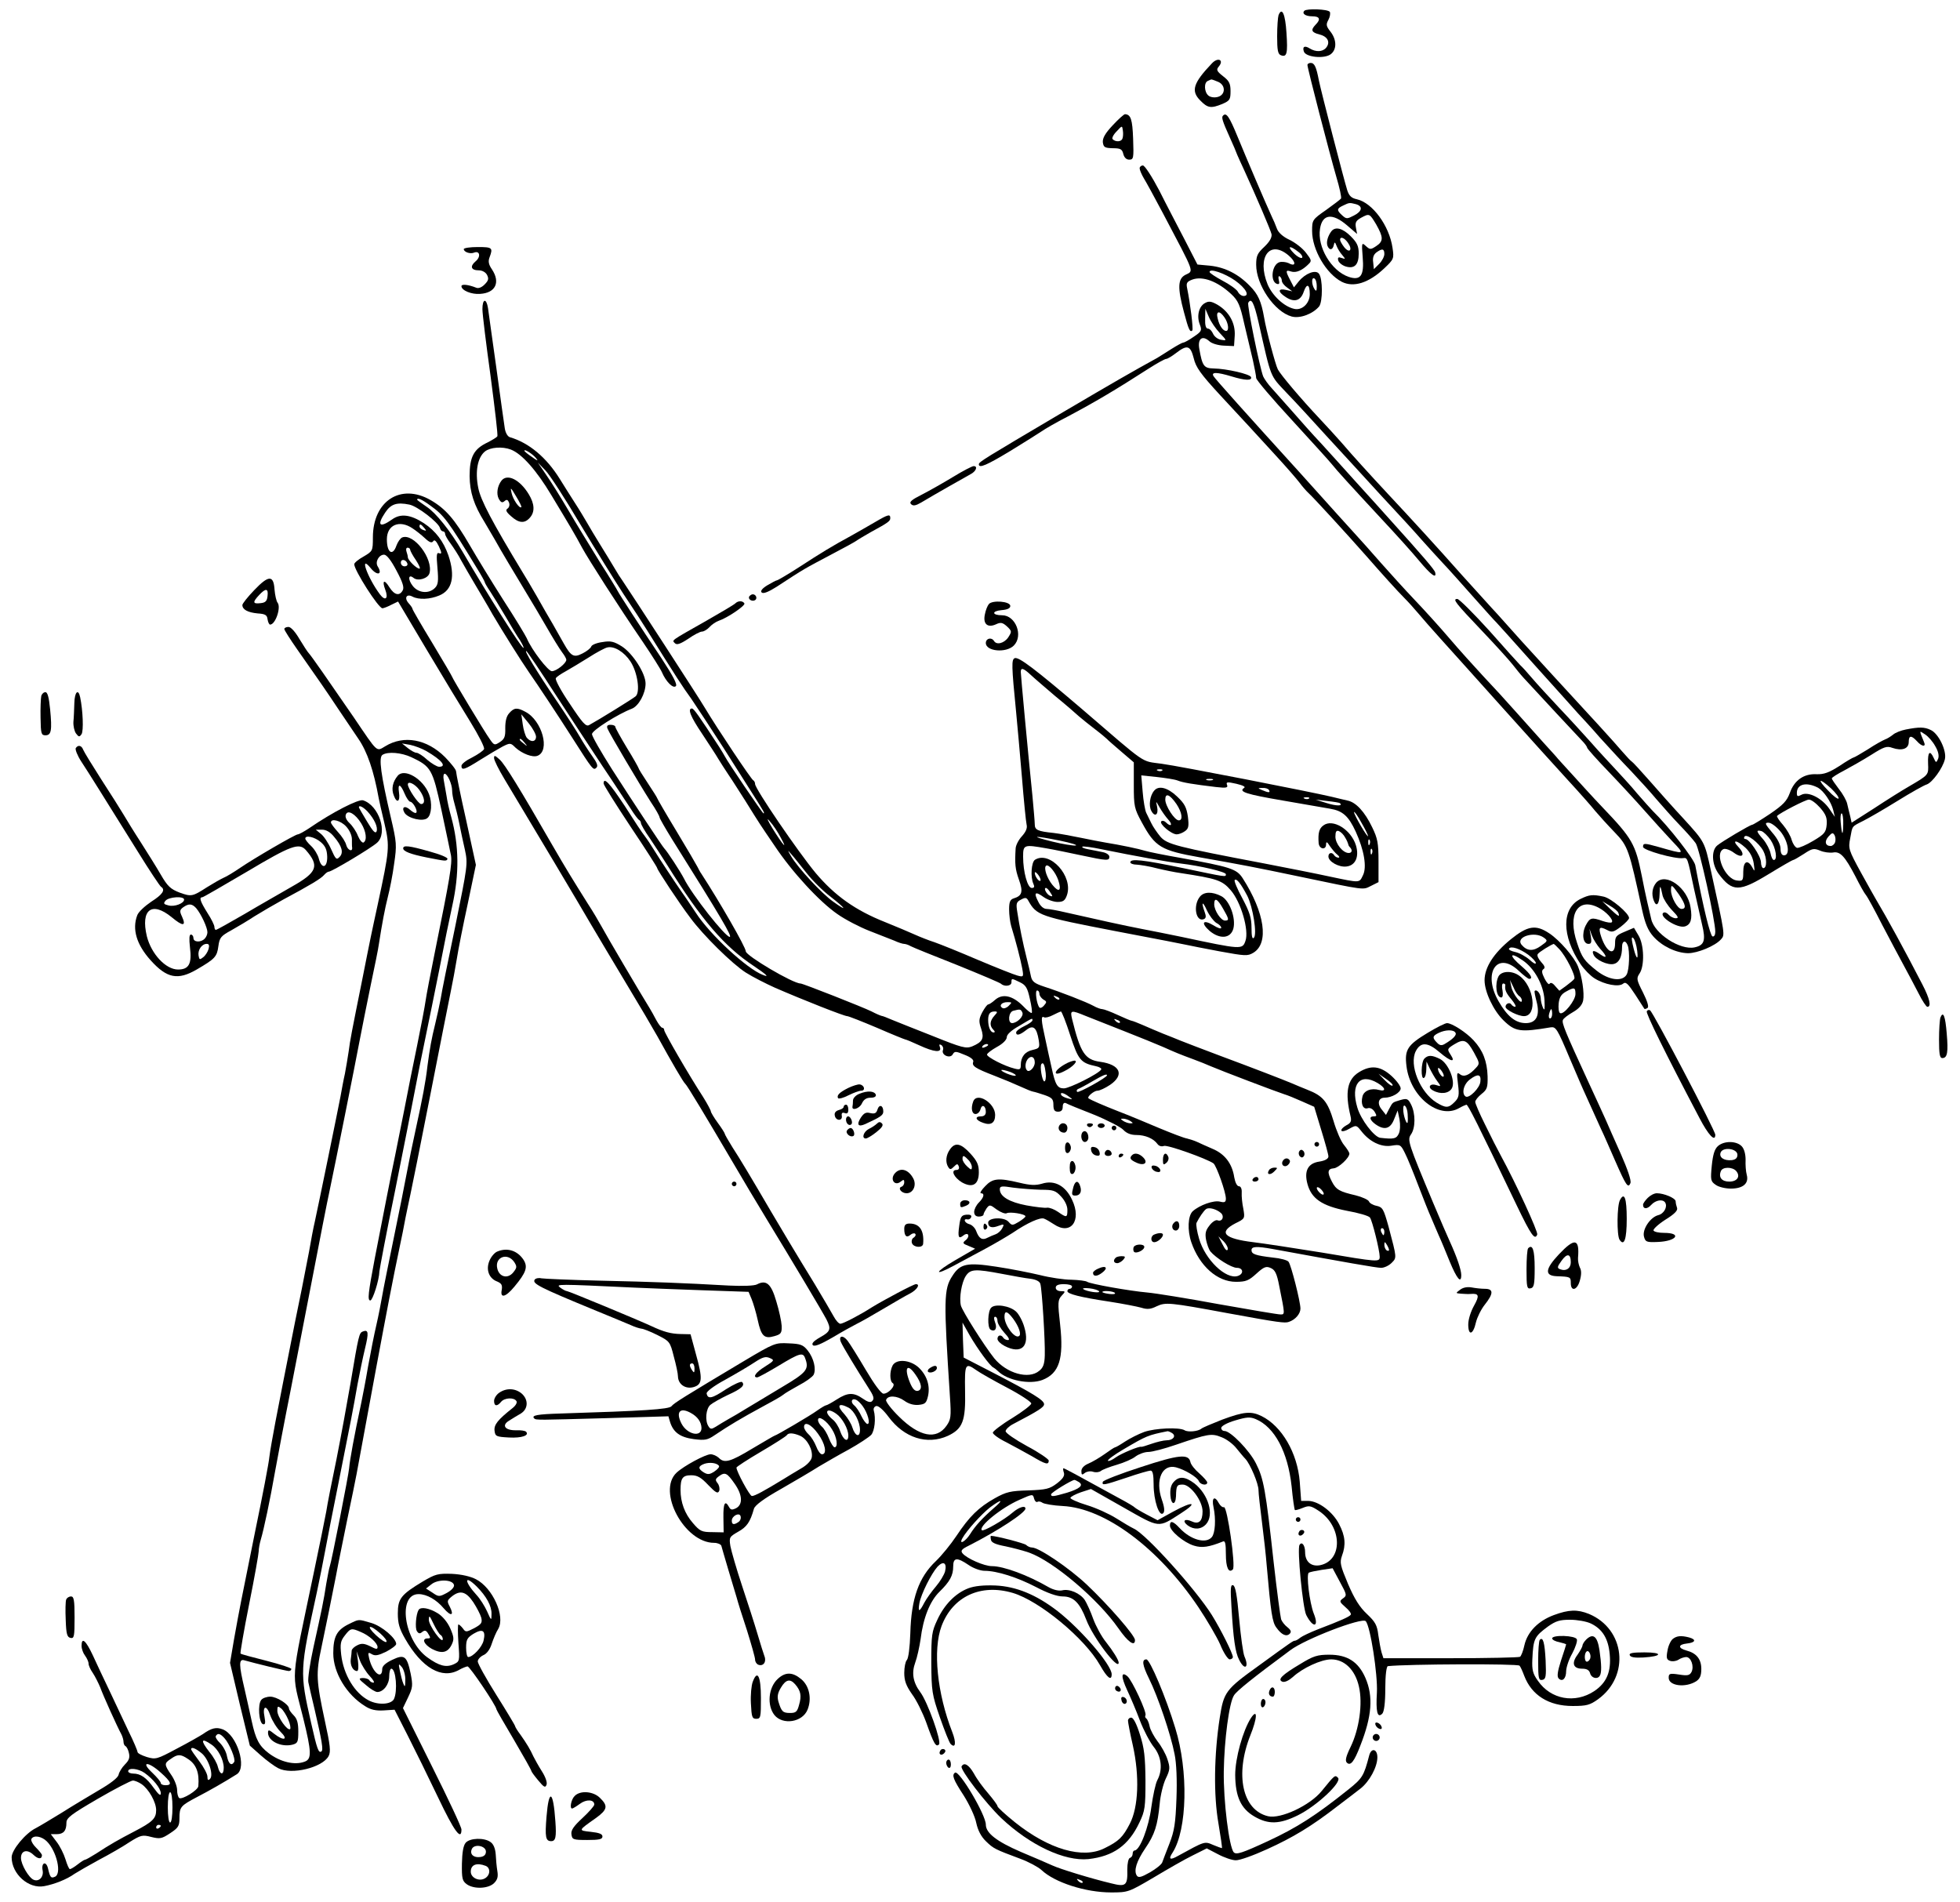 <?xml version="1.0" standalone="no"?>
<!DOCTYPE svg PUBLIC "-//W3C//DTD SVG 20010904//EN"
 "http://www.w3.org/TR/2001/REC-SVG-20010904/DTD/svg10.dtd">
<svg version="1.0" xmlns="http://www.w3.org/2000/svg"
 width="841pt" height="816pt" viewBox="0 0 841 816"
 preserveAspectRatio="xMidYMid meet">
<g transform="translate(0,816) scale(0.1,-0.1)"
fill="#000000" stroke="none">
<path d="M5597 8114 c-12 -12 4 -24 34 -24 32 0 37 -13 14 -36 -22 -23 -18
-33 17 -42 36 -9 47 -34 28 -57 -15 -18 -44 -19 -70 -3 -22 14 -33 8 -25 -14
9 -23 84 -31 113 -12 28 19 29 62 1 98 -19 24 -20 31 -9 51 7 13 9 28 6 34 -8
12 -98 15 -109 5z"/>
<path d="M5486 8095 c-3 -9 -6 -50 -6 -91 0 -59 3 -76 16 -81 26 -10 30 8 24
96 -5 80 -19 113 -34 76z"/>
<path d="M5200 7888 c-80 -84 -91 -118 -50 -159 32 -33 46 -35 95 -15 32 14
35 19 35 55 0 33 -6 44 -32 64 -28 22 -30 28 -18 42 23 28 -4 41 -30 13z m24
-78 c36 -13 36 -57 1 -66 -15 -4 -32 -1 -40 6 -18 15 -20 56 -2 63 6 3 13 6
14 6 1 1 13 -3 27 -9z"/>
<path d="M5610 7881 c0 -14 95 -380 124 -480 14 -47 23 -88 20 -93 -3 -4 -32
-26 -64 -49 -59 -41 -60 -43 -60 -90 0 -80 60 -183 127 -218 51 -26 116 -5
182 57 42 40 43 42 36 89 -14 95 -86 193 -153 208 -23 5 -33 14 -41 38 -14 44
-112 423 -122 472 -11 58 -19 75 -35 75 -8 0 -14 -4 -14 -9z m208 -597 c31 -9
27 -31 -9 -49 -29 -15 -32 -15 -50 1 -24 22 -24 29 4 42 27 13 27 13 55 6z
m87 -87 c31 -55 32 -72 0 -93 -24 -16 -27 -15 -44 0 -18 17 -19 15 -14 -47 7
-80 -9 -102 -60 -85 -74 25 -136 128 -123 207 10 63 53 68 116 14 l43 -37 -5
27 c-4 22 0 30 21 42 37 20 37 20 66 -28z m35 -127 c0 -11 -10 -30 -22 -42
l-23 -23 -3 30 c-3 19 2 33 14 42 25 18 34 16 34 -7z"/>
<path d="M5713 7168 c-16 -21 -23 -47 -17 -63 8 -20 22 -19 27 3 3 15 5 15 12
-3 4 -11 15 -29 24 -39 15 -18 15 -19 -2 -13 -14 5 -18 3 -15 -10 2 -9 16 -21
31 -26 38 -12 57 6 57 55 0 32 -7 47 -34 74 -35 35 -66 43 -83 22z m71 -50
c21 -30 7 -47 -16 -19 -10 13 -18 27 -18 32 0 16 19 9 34 -13z"/>
<path d="M4775 7623 c-33 -35 -44 -55 -43 -73 3 -22 8 -25 43 -26 33 0 40 -4
45 -25 4 -15 13 -24 25 -24 19 0 20 6 17 90 -3 83 -10 104 -35 105 -4 0 -28
-21 -52 -47z m41 -58 c-5 -14 -30 -15 -42 -2 -4 4 3 19 17 33 24 26 24 26 27
4 2 -12 1 -28 -2 -35z"/>
<path d="M5248 7664 c-8 -7 -3 -23 29 -94 14 -30 28 -64 32 -75 5 -11 18 -41
30 -66 53 -116 113 -256 117 -274 2 -14 -8 -32 -31 -54 -30 -28 -35 -39 -35
-77 0 -87 79 -202 152 -222 36 -10 91 11 118 43 16 20 16 121 -1 141 -14 18
-58 1 -86 -33 l-21 -26 -16 31 c-21 40 -20 45 4 37 21 -7 48 5 74 31 15 14 14
18 -10 49 -14 19 -46 44 -71 56 -28 13 -48 31 -54 48 -5 14 -16 40 -24 56 -24
52 -106 244 -145 339 -35 85 -48 105 -62 90z m322 -584 c14 -10 21 -22 17 -26
-4 -4 -20 4 -35 19 -31 31 -19 36 18 7z m-41 -16 c33 -28 33 -51 0 -33 -11 5
-29 7 -39 4 -33 -10 -41 -83 -11 -93 10 -3 12 1 8 17 -3 11 -1 19 4 15 5 -3 9
-11 9 -18 0 -8 10 -21 23 -30 l22 -16 -27 6 c-35 8 -36 -8 -2 -30 37 -25 65
-17 78 22 13 38 26 33 26 -10 0 -40 -34 -72 -68 -63 -43 10 -93 57 -113 105
-47 116 9 193 90 124z m121 -132 c0 -21 -2 -24 -10 -12 -13 20 -13 53 0 45 6
-3 10 -18 10 -33z"/>
<path d="M4890 7438 c0 -7 8 -26 18 -43 10 -16 47 -84 82 -150 141 -268 133
-245 95 -265 -31 -17 -33 -55 -5 -159 20 -76 26 -88 36 -79 5 6 -9 117 -22
180 -5 23 -2 29 21 38 45 17 109 -7 168 -62 30 -28 38 -47 56 -128 12 -52 29
-122 37 -156 7 -33 14 -67 14 -76 0 -8 69 -89 153 -180 83 -91 161 -176 171
-189 23 -29 76 -87 217 -239 59 -63 131 -143 159 -177 51 -61 75 -78 68 -49
-3 12 -51 68 -198 231 -30 34 -93 103 -140 155 -47 52 -114 127 -150 166 -36
38 -92 101 -125 139 -33 37 -73 82 -88 99 -16 17 -32 40 -37 51 -15 39 -70
307 -64 316 13 22 24 3 44 -83 56 -247 48 -226 120 -303 37 -38 114 -122 171
-185 57 -62 163 -177 234 -255 72 -77 150 -162 174 -190 24 -27 65 -72 91
-100 26 -27 86 -95 135 -150 49 -55 91 -102 95 -105 3 -3 78 -86 166 -185 89
-99 172 -191 185 -206 13 -14 56 -60 94 -104 39 -43 99 -108 134 -144 34 -36
84 -91 109 -121 26 -30 70 -80 99 -110 29 -30 60 -65 69 -78 16 -23 84 -332
84 -380 0 -14 -5 -22 -12 -20 -10 4 -39 121 -74 306 -6 27 -113 165 -183 233
-9 9 -38 42 -66 74 -27 33 -70 79 -93 104 -24 26 -72 77 -105 115 -34 38 -96
106 -138 150 -42 45 -94 101 -115 126 -21 25 -44 50 -50 55 -6 6 -66 72 -133
148 -68 75 -130 137 -138 137 -22 0 -8 -17 107 -138 58 -61 116 -125 130 -143
14 -18 35 -44 47 -57 65 -71 231 -249 251 -270 12 -12 22 -26 22 -30 0 -4 41
-50 91 -102 50 -52 121 -129 157 -170 36 -41 89 -99 116 -128 57 -60 58 -59
-58 -26 -61 17 -66 17 -66 0 0 -14 137 -53 172 -48 19 2 18 5 47 -133 11 -49
26 -117 34 -151 17 -70 10 -90 -32 -99 -62 -13 -173 59 -186 122 -4 16 -11 48
-17 73 -6 25 -16 74 -23 110 -28 139 -40 161 -170 297 -32 33 -111 120 -190
207 -5 7 -32 36 -60 67 -27 30 -81 90 -120 134 -38 43 -102 113 -141 154 -39
42 -104 114 -144 161 -40 47 -107 121 -149 165 -42 44 -107 116 -146 160 -38
44 -95 107 -125 140 -30 33 -89 98 -130 144 -41 46 -86 96 -99 110 -218 240
-358 396 -364 407 -11 18 14 18 77 -1 59 -18 89 -19 84 -3 -5 13 -104 36 -161
37 -41 1 -48 10 -61 84 -8 44 13 60 43 33 10 -10 38 -18 62 -19 l44 -2 3 45
c3 54 -24 103 -75 133 -25 14 -36 16 -52 7 -27 -14 -37 -56 -23 -92 10 -26 8
-30 -26 -53 -20 -14 -40 -25 -45 -25 -4 0 -26 -12 -50 -27 -23 -15 -51 -32
-62 -39 -109 -60 -177 -99 -420 -242 -318 -188 -345 -204 -345 -214 0 -19 34
-4 135 57 59 36 119 74 134 84 14 10 64 39 111 63 117 62 205 114 348 206 36
23 70 42 76 42 5 0 24 11 42 25 48 37 62 33 76 -22 9 -39 30 -68 112 -157 56
-60 112 -121 126 -136 14 -15 63 -69 110 -120 47 -51 94 -105 106 -121 11 -15
29 -36 40 -46 19 -17 164 -175 245 -267 70 -80 135 -152 164 -181 17 -17 43
-46 59 -65 16 -19 61 -71 101 -115 40 -44 159 -177 265 -295 106 -118 232
-258 280 -310 48 -52 100 -111 115 -130 16 -19 53 -60 83 -91 58 -60 62 -74
118 -333 13 -59 25 -88 48 -114 37 -42 98 -71 149 -72 41 0 116 31 141 59 18
20 19 15 -43 296 -27 124 -26 122 -117 222 -45 48 -111 123 -148 165 -37 42
-70 78 -74 80 -4 2 -22 21 -41 43 -32 38 -138 154 -296 325 -38 42 -100 109
-137 150 -37 41 -83 93 -103 115 -21 22 -87 96 -149 164 -117 132 -220 244
-320 351 -81 87 -152 165 -199 220 -22 25 -65 72 -96 105 -80 85 -166 187
-178 210 -10 19 -50 168 -59 223 -12 69 -26 100 -61 135 -49 51 -106 80 -171
87 l-54 5 -54 105 c-30 58 -80 153 -110 213 -31 59 -62 107 -70 107 -8 0 -14
-6 -14 -12z m410 -482 c46 -33 64 -66 36 -66 -8 0 -20 8 -25 19 -6 10 -35 31
-66 47 -30 16 -55 33 -55 37 0 17 66 -6 110 -37z m-67 -224 c32 -34 32 -34 7
-30 -14 2 -29 13 -35 26 -5 12 -15 22 -22 22 -9 0 -13 15 -12 43 l1 42 15 -35
c8 -19 29 -50 46 -68z m21 66 c17 -24 21 -58 7 -58 -13 0 -29 22 -36 53 -9 33
8 36 29 5z"/>
<path d="M1990 7091 c0 -12 27 -22 44 -15 25 10 30 -18 7 -37 -26 -22 -20 -39
14 -39 14 0 29 -8 35 -20 8 -16 6 -24 -11 -41 -13 -13 -27 -18 -37 -13 -33 13
-62 16 -62 6 0 -18 43 -36 80 -33 66 4 88 49 51 105 -15 22 -17 35 -10 53 15
40 11 43 -51 43 -33 0 -60 -4 -60 -9z"/>
<path d="M2070 6833 c0 -21 16 -150 35 -287 18 -137 32 -253 29 -258 -3 -5
-22 -16 -41 -26 -60 -28 -78 -62 -78 -145 1 -69 18 -123 64 -197 5 -8 25 -42
44 -75 27 -49 77 -132 157 -265 5 -8 33 -55 62 -105 28 -49 60 -101 70 -114
10 -13 18 -27 18 -32 0 -15 -43 -49 -62 -49 -16 0 -86 90 -108 142 -6 13 -50
86 -100 163 -49 77 -114 183 -144 235 -65 112 -104 157 -168 194 -128 74 -248
-3 -248 -160 0 -58 -1 -59 -40 -82 -22 -12 -40 -27 -40 -33 0 -26 104 -189
121 -189 5 0 23 7 38 15 l29 14 123 -207 c68 -114 152 -253 187 -309 35 -57
62 -109 59 -117 -3 -7 -26 -23 -51 -36 -25 -12 -46 -28 -46 -36 0 -21 13 -17
81 26 35 22 79 48 96 57 32 16 34 16 55 -5 29 -26 73 -43 94 -35 56 21 20 152
-52 189 -35 19 -48 18 -69 -6 -12 -13 -17 -34 -17 -64 1 -36 -3 -47 -23 -60
-23 -15 -25 -14 -43 12 -22 30 -162 263 -162 268 0 2 -38 67 -85 145 -47 77
-85 143 -85 146 0 4 -7 14 -16 24 -21 23 -10 43 16 29 27 -14 75 -12 115 5 56
23 69 83 39 172 -21 60 -54 104 -105 138 -57 37 -100 43 -137 16 -54 -38 -66
-25 -29 30 24 36 49 45 103 34 34 -6 126 -77 132 -101 2 -8 8 -14 13 -14 5 0
9 -5 9 -11 0 -6 11 -25 24 -42 13 -18 34 -50 45 -72 12 -22 39 -68 59 -102 20
-34 55 -92 76 -130 43 -73 122 -199 156 -248 35 -50 122 -181 187 -283 86
-135 89 -139 102 -126 8 7 3 21 -18 50 -15 21 -39 58 -52 81 -13 23 -58 93
-100 155 -85 125 -144 222 -130 214 4 -3 60 -85 122 -182 63 -97 155 -237 204
-311 50 -74 103 -156 120 -181 16 -26 33 -48 37 -50 4 -2 8 -8 8 -13 0 -6 17
-36 39 -67 21 -31 55 -84 76 -117 145 -232 243 -346 368 -429 58 -39 70 -51
40 -39 -68 26 -226 172 -287 266 -19 28 -45 68 -59 87 -34 49 -98 146 -122
185 -11 18 -28 44 -38 57 -10 12 -49 71 -87 131 -65 98 -90 125 -90 95 0 -6
52 -89 115 -184 63 -94 115 -175 115 -179 0 -7 94 -150 142 -213 55 -75 180
-198 238 -235 30 -19 87 -48 125 -65 122 -53 297 -122 310 -122 6 0 64 -23
128 -50 64 -28 119 -50 121 -50 3 0 30 -11 60 -25 65 -30 98 -33 89 -8 -4 11
-3 14 6 9 7 -5 10 -14 7 -22 -8 -21 31 -38 42 -18 8 14 13 14 51 -2 26 -10 40
-21 37 -30 -7 -18 9 -28 89 -59 39 -15 89 -36 113 -47 24 -11 48 -21 55 -22 7
-1 29 -8 50 -15 31 -11 37 -17 37 -42 0 -22 5 -29 20 -29 14 0 20 7 20 21 0
13 5 19 13 16 6 -4 60 -26 119 -49 59 -24 117 -54 128 -66 14 -15 33 -22 56
-22 38 0 73 -15 90 -38 6 -9 18 -13 28 -9 15 6 185 -55 213 -75 13 -11 53
-123 53 -151 0 -15 -5 -18 -25 -13 -27 7 -88 -15 -117 -41 -21 -19 -24 -82 -6
-134 35 -101 111 -169 191 -169 43 0 55 5 88 35 33 30 42 33 62 24 18 -8 26
-24 36 -77 25 -124 25 -122 5 -122 -11 0 -129 20 -264 44 -135 25 -272 47
-306 50 -79 7 -246 37 -259 46 -5 4 -36 8 -68 9 -31 0 -92 9 -135 20 -42 10
-127 27 -188 36 -124 19 -154 13 -187 -39 -38 -57 -38 -102 -11 -518 6 -88 4
-99 -15 -126 -43 -61 -116 -47 -203 39 -33 32 -58 65 -56 72 7 21 47 19 78 -3
19 -14 41 -20 62 -18 28 3 33 8 40 38 10 46 -6 91 -42 124 -37 32 -94 36 -110
7 -13 -25 -13 -68 1 -76 14 -9 -18 -45 -40 -45 -10 0 -40 41 -76 102 -33 56
-68 112 -78 125 -20 26 -40 22 -29 -5 6 -16 74 -128 114 -190 28 -43 31 -53
20 -64 -7 -7 -19 -4 -40 11 -39 27 -64 27 -112 -4 -22 -14 -42 -25 -46 -25 -3
0 -20 -10 -37 -22 -30 -22 -177 -108 -183 -108 -2 0 -44 -25 -95 -55 -96 -58
-121 -65 -145 -40 -9 8 -24 15 -35 15 -22 0 -115 -50 -146 -79 -85 -80 34
-301 161 -301 15 0 28 -6 31 -12 2 -7 15 -53 30 -103 15 -49 31 -103 36 -120
4 -16 24 -80 44 -140 19 -61 35 -117 35 -126 0 -9 6 -19 14 -22 21 -8 36 12
26 37 -4 11 -18 55 -30 96 -12 41 -42 134 -66 206 -24 72 -46 149 -50 170 -6
38 -4 40 34 62 36 20 51 41 67 98 4 15 43 44 116 85 61 35 134 78 162 96 29
17 87 51 130 74 43 24 85 52 95 62 15 17 21 71 11 106 -2 8 3 16 11 18 9 2 31
-17 53 -47 67 -90 165 -121 254 -81 64 30 77 64 74 194 -2 116 1 121 48 88 15
-11 75 -45 132 -75 57 -30 104 -61 104 -68 0 -7 -37 -35 -82 -63 -45 -27 -82
-56 -83 -62 0 -7 26 -26 59 -42 32 -17 82 -44 110 -60 57 -34 71 -38 71 -18 0
6 -42 35 -93 62 -51 28 -92 56 -92 64 0 7 14 21 31 30 111 58 134 73 134 86 0
17 -49 47 -219 135 l-126 65 -3 75 -2 75 31 -55 c33 -57 88 -133 102 -138 4
-2 13 -9 20 -16 40 -39 135 -58 190 -37 72 28 92 91 76 236 -11 97 -10 107 6
125 18 19 17 20 -3 20 -13 0 -22 6 -22 15 0 10 11 15 35 15 19 0 35 -4 35 -10
0 -5 -4 -10 -10 -10 -5 0 -10 -4 -10 -10 0 -12 54 -26 180 -45 58 -9 119 -21
137 -26 25 -8 40 -7 66 6 39 18 53 17 307 -30 218 -40 243 -43 260 -37 28 9
50 35 50 57 0 30 -40 187 -51 201 -5 7 -35 15 -67 18 -76 9 -92 15 -92 32 0
16 22 17 90 5 316 -58 447 -81 466 -81 13 0 33 9 45 21 23 23 23 20 -13 156
-21 75 -25 83 -51 89 -16 3 -31 12 -33 19 -3 7 -29 19 -57 26 -69 16 -84 24
-102 59 -21 40 -19 55 8 57 21 2 67 45 67 63 0 5 -10 21 -23 37 -13 15 -33 62
-45 103 -25 83 -45 108 -112 134 -25 10 -54 22 -65 27 -38 16 -170 67 -310
119 -77 29 -153 58 -170 65 -16 7 -50 20 -75 30 -25 10 -64 27 -87 37 -23 10
-44 18 -47 18 -3 0 -30 11 -60 25 -30 14 -60 25 -66 25 -7 0 -24 6 -38 14 -31
17 -142 60 -213 83 -39 13 -50 21 -55 42 -3 14 -11 51 -19 81 -16 63 -31 137
-40 197 -6 36 -4 43 16 53 18 10 24 9 31 -4 36 -64 47 -68 373 -131 215 -41
282 -54 305 -59 14 -3 78 -16 143 -28 110 -20 120 -21 145 -6 68 41 49 172
-46 320 -26 40 -51 48 -272 88 -63 11 -128 24 -145 29 -29 9 -105 25 -173 36
-18 3 -64 12 -103 20 -39 8 -92 18 -118 21 -69 7 -81 13 -81 37 0 12 -5 67
-10 122 -20 195 -50 519 -50 532 0 20 12 16 43 -13 16 -15 63 -55 105 -91 43
-35 88 -74 102 -87 14 -12 45 -37 70 -56 25 -19 47 -38 50 -41 3 -4 30 -27 60
-53 l55 -47 0 -97 c0 -92 2 -101 34 -160 58 -107 82 -121 251 -151 171 -30
239 -43 420 -81 296 -62 276 -59 313 -41 l32 16 0 90 c0 77 -4 98 -27 145 -32
67 -70 108 -106 115 -15 4 -45 10 -67 16 -88 21 -655 132 -731 142 -91 13 -56
-11 -343 236 -198 169 -270 224 -287 217 -14 -6 -14 -30 6 -231 5 -55 17 -181
25 -280 8 -99 17 -190 20 -203 4 -15 -3 -31 -20 -50 -14 -15 -26 -38 -27 -52
-4 -67 -2 -89 14 -134 19 -53 14 -70 -23 -81 -15 -5 -19 -16 -19 -47 0 -23 4
-55 9 -72 20 -65 40 -143 47 -180 7 -38 6 -39 -20 -32 -15 4 -91 34 -169 67
-77 33 -161 67 -187 76 -25 8 -63 23 -85 33 -22 10 -79 34 -126 53 -129 51
-217 114 -299 211 -74 89 -260 361 -260 382 0 7 -4 14 -8 16 -8 3 -155 223
-207 310 -27 46 -317 492 -355 548 -6 8 -21 31 -33 52 -12 20 -39 65 -61 100
-21 34 -47 77 -57 95 -10 17 -33 56 -52 85 -19 29 -48 76 -65 103 -57 92 -132
155 -214 179 -10 3 -19 19 -22 38 -3 18 -19 134 -36 258 -17 124 -34 240 -36
258 -7 44 -24 41 -24 -5z m122 -602 c47 -18 110 -89 174 -196 82 -136 101
-168 131 -224 29 -53 157 -253 261 -405 40 -59 77 -118 82 -130 17 -40 48 -72
60 -60 7 7 -11 42 -62 120 -90 134 -182 276 -187 287 -2 5 -36 61 -77 125 -40
65 -101 164 -135 222 -34 58 -78 128 -97 155 l-34 50 32 -33 c18 -18 85 -122
149 -230 65 -108 149 -244 187 -302 39 -58 83 -126 99 -152 125 -200 155 -247
191 -296 22 -32 84 -127 139 -212 54 -85 112 -177 130 -205 43 -68 47 -75 41
-75 -4 0 -153 219 -166 245 -3 6 -14 24 -24 40 -86 132 -109 165 -117 165 -20
0 -6 -35 44 -109 28 -43 60 -91 69 -107 10 -16 30 -48 45 -70 16 -23 47 -73
71 -110 64 -103 63 -101 125 -192 75 -113 193 -241 270 -294 34 -24 96 -56
137 -72 41 -16 89 -35 107 -42 17 -8 36 -14 42 -14 6 0 19 -4 29 -10 9 -5 98
-41 197 -80 99 -40 184 -76 190 -81 15 -14 45 -10 45 6 0 18 0 18 37 0 25 -12
32 -25 42 -71 7 -30 11 -58 8 -60 -3 -3 -20 11 -38 30 -44 44 -87 54 -119 26
-12 -11 -26 -20 -30 -20 -4 0 -15 -15 -25 -33 -15 -29 -16 -39 -5 -71 14 -42
6 -57 -39 -76 -26 -10 -43 -6 -167 44 -77 30 -156 62 -176 70 -21 9 -41 17
-45 17 -5 1 -24 9 -43 19 -36 18 -295 120 -305 120 -33 0 -234 119 -235 138 0
18 -115 217 -190 332 -6 8 -13 22 -17 30 -4 8 -44 77 -90 153 -46 76 -83 140
-83 142 0 2 -18 31 -40 64 -22 33 -40 62 -40 65 0 2 -22 42 -50 87 -27 45 -50
86 -50 91 0 4 -9 8 -20 8 -14 0 -18 -5 -13 -17 8 -20 132 -230 186 -315 21
-31 37 -60 37 -65 0 -4 24 -46 53 -93 214 -341 260 -420 248 -420 -19 0 -162
181 -196 250 -16 31 -72 117 -85 130 -8 8 -129 191 -224 339 -47 74 -86 142
-86 151 0 16 111 86 171 109 29 11 59 65 59 108 0 44 -55 129 -101 159 -35 22
-49 25 -84 19 -24 -3 -46 -12 -48 -19 -3 -8 -20 -21 -38 -30 -37 -19 -49 -12
-80 43 -11 20 -32 57 -47 83 -15 25 -46 79 -69 120 -23 40 -49 84 -58 98 -133
220 -183 314 -193 367 -14 70 -3 130 29 156 23 18 74 22 111 8z m109 -38 c10
-12 5 -11 -18 6 -18 12 -33 24 -33 27 0 9 37 -15 51 -33z m-455 -202 c59 -42
75 -63 201 -270 18 -29 33 -56 33 -59 0 -3 11 -22 24 -41 13 -20 42 -67 65
-106 22 -38 50 -85 62 -102 11 -18 18 -33 15 -33 -9 0 -149 221 -262 414 -53
90 -113 165 -154 192 -22 15 -40 28 -40 30 0 10 21 1 56 -25z m-76 -98 c14 -9
38 -28 53 -42 20 -19 30 -22 36 -13 5 8 13 1 24 -22 13 -28 13 -34 2 -30 -12
5 -13 -6 -8 -63 5 -57 3 -72 -11 -86 -26 -26 -71 -22 -95 9 -22 28 -19 53 4
34 19 -15 62 -2 68 21 16 62 -68 172 -117 153 -8 -3 -19 -19 -25 -35 -16 -47
-41 -31 -41 27 0 62 54 85 110 47z m50 2 c11 -13 10 -14 -4 -9 -9 3 -16 10
-16 15 0 13 6 11 20 -6z m-60 -94 c0 -4 11 -25 25 -45 13 -20 20 -36 15 -36
-13 0 -50 37 -50 49 0 5 -3 16 -6 25 -3 9 -1 16 5 16 6 0 11 -4 11 -9z m-59
-89 c27 -50 34 -73 27 -85 -14 -26 -36 -20 -57 13 -22 36 -33 30 -18 -10 15
-39 0 -51 -23 -20 -53 71 -90 174 -40 113 28 -35 53 -29 31 6 -13 20 5 51 27
51 11 0 30 -24 53 -68z m47 30 c2 -7 -3 -12 -12 -12 -9 0 -16 7 -16 16 0 17
22 14 28 -4z m957 -420 c31 -47 43 -133 22 -150 -13 -11 -157 -100 -199 -123
-14 -8 -28 8 -83 91 -37 54 -64 104 -60 110 3 6 23 19 43 30 20 11 64 38 98
59 34 22 70 41 80 43 29 7 72 -19 99 -60z m-405 -323 c0 -23 -23 -25 -40 -4
-6 8 -14 34 -17 57 l-6 43 32 -39 c17 -21 31 -47 31 -57z m-49 -26 c13 -16 12
-17 -3 -4 -10 7 -18 15 -18 17 0 8 8 3 21 -13z m2736 -119 c-3 -3 -12 -4 -19
-1 -8 3 -5 6 6 6 11 1 17 -2 13 -5z m66 -43 c22 -9 65 -16 165 -28 44 -5 52
-3 47 9 -5 13 0 14 40 5 29 -7 41 -13 33 -18 -25 -16 9 -27 167 -54 88 -15
179 -31 202 -35 54 -9 79 -31 110 -98 36 -79 49 -153 31 -188 -16 -33 -10 -33
-143 -5 -55 12 -181 37 -280 56 -379 72 -417 82 -446 115 -14 17 -32 43 -39
58 -7 15 -17 35 -22 45 -5 11 -12 51 -15 89 l-6 71 67 -7 c36 -4 76 -10 89
-15z m150 2 c-7 -2 -19 -2 -25 0 -7 3 -2 5 12 5 14 0 19 -2 13 -5z m242 -43
c7 -12 -2 -12 -30 0 -19 8 -19 9 2 9 12 1 25 -3 28 -9z m172 -36 c-3 -3 -12
-4 -19 -1 -8 3 -5 6 6 6 11 1 17 -2 13 -5z m132 -20 c15 -13 -15 -13 -56 0
l-48 15 50 -6 c28 -3 52 -7 54 -9z m121 -141 c0 -12 -60 90 -60 102 0 6 14
-13 30 -42 17 -29 30 -56 30 -60z m-2520 -7 c32 -58 9 -32 -35 39 -23 38 -27
49 -12 31 14 -15 35 -47 47 -70z m1198 -13 c48 -10 78 -19 67 -21 -11 -1 -56
6 -100 17 -100 25 -82 27 33 4z m1329 -15 c-3 -8 -6 -5 -6 6 -1 11 2 17 5 13
3 -3 4 -12 1 -19z m-1387 -18 c30 -5 97 -19 149 -30 112 -24 121 -24 121 -6 0
8 -13 17 -30 20 -16 3 -44 9 -61 12 -17 3 -28 8 -25 11 2 3 40 -2 83 -11 142
-29 287 -55 338 -61 86 -10 195 -36 195 -46 0 -13 4 -13 -183 26 -173 36 -227
42 -227 25 0 -5 12 -10 28 -10 15 -1 54 -7 87 -16 33 -8 78 -17 100 -20 157
-24 179 -31 216 -74 44 -51 79 -172 63 -217 -13 -38 -16 -38 -274 17 -52 11
-129 26 -170 34 -73 14 -200 42 -327 71 -34 8 -71 15 -82 15 -13 0 -27 12 -36
31 -21 40 -13 46 23 20 17 -12 44 -21 60 -21 24 0 32 6 40 29 28 81 -73 192
-137 152 -16 -10 -20 -75 -7 -103 6 -13 4 -18 -7 -18 -18 0 -37 69 -37 134 0
52 3 53 100 36z m1397 -22 c-3 -8 -6 -5 -6 6 -1 11 2 17 5 13 3 -3 4 -12 1
-19z m-2427 -83 c25 -32 71 -78 103 -102 68 -53 76 -68 11 -21 -49 35 -149
143 -179 193 -17 29 -17 30 1 9 11 -12 39 -48 64 -79z m1081 -32 c15 -46 3
-55 -26 -19 -23 29 -37 71 -27 81 10 10 41 -27 53 -62z m-77 -2 c-6 -6 -24 19
-24 34 1 6 7 1 15 -9 8 -11 12 -22 9 -25z m888 -65 c24 -48 43 -165 28 -180
-7 -7 -10 7 -10 43 0 43 -8 67 -39 126 -22 40 -37 76 -33 79 8 8 26 -15 54
-68z m-845 14 c11 -16 10 -18 -1 -14 -15 6 -30 34 -18 34 4 0 13 -9 19 -20z
m-47 -435 c0 -7 8 -18 17 -24 15 -8 15 -11 3 -25 -7 -9 -16 -13 -20 -9 -12 14
-20 73 -10 73 6 0 10 -7 10 -15z m85 -23 c-3 -3 -11 0 -18 7 -9 10 -8 11 6 5
10 -3 15 -9 12 -12z m-217 -28 c-9 -9 -21 -13 -27 -9 -16 10 -3 25 22 25 20 0
20 -1 5 -16z m59 -29 c6 -16 -22 -44 -44 -45 -20 0 -16 48 5 53 30 8 32 7 39
-8z m-120 -13 c-20 -22 -22 -43 -5 -60 8 -8 8 -12 1 -12 -13 0 -23 23 -23 54
0 26 8 36 28 36 13 0 13 -3 -1 -18z m325 -84 c35 -107 45 -119 111 -133 15 -3
25 -10 22 -14 -10 -18 -136 -81 -160 -81 -28 0 -37 15 -53 90 -7 30 -19 86
-27 123 -18 80 -19 100 -5 92 5 -3 22 1 37 9 16 8 31 15 35 16 4 0 22 -46 40
-102z m66 83 c26 -10 101 -40 167 -66 66 -26 140 -56 165 -67 56 -25 73 -32
130 -53 25 -9 59 -23 75 -30 44 -19 286 -111 315 -120 14 -4 48 -18 77 -31
l52 -23 30 -99 c17 -55 31 -106 31 -114 0 -10 -14 -18 -38 -22 -50 -7 -67 -40
-52 -96 17 -63 62 -94 168 -115 51 -9 95 -22 100 -29 10 -12 42 -142 42 -168
0 -24 -3 -24 -251 18 -118 19 -249 39 -291 44 -125 15 -152 42 -77 81 41 20
41 21 34 62 -5 23 -8 54 -7 70 1 16 -4 27 -12 27 -8 0 -16 16 -20 38 -9 60
-41 101 -94 123 -26 11 -56 25 -67 30 -11 5 -30 11 -42 14 -13 2 -67 23 -120
45 -54 23 -131 55 -173 71 -66 26 -117 48 -129 56 -9 6 23 33 38 33 9 0 33 11
54 25 63 43 44 87 -42 99 -66 9 -85 38 -121 184 -9 38 -5 39 58 13z m-228 -19
c0 -5 -16 -16 -35 -25 -19 -9 -35 -21 -35 -27 0 -15 15 -12 43 10 30 24 45 12
54 -43 5 -33 3 -35 -26 -42 -33 -7 -51 -30 -51 -65 0 -19 -4 -21 -27 -15 -42
10 -118 49 -118 60 1 6 20 20 43 33 26 14 42 31 42 42 0 11 19 29 53 48 60 36
57 34 57 24z m375 -10 c-3 -3 -11 0 -18 7 -9 10 -8 11 6 5 10 -3 15 -9 12 -12z
m-565 -96 c0 -2 -7 -7 -16 -10 -8 -3 -12 -2 -9 4 6 10 25 14 25 6z m200 -75
c0 -21 -23 -44 -33 -34 -11 10 -8 38 5 51 14 14 28 6 28 -17z m47 -46 c2 -19
-1 -35 -6 -35 -9 0 -21 67 -12 75 8 9 14 -5 18 -40z m-151 5 c15 -6 25 -13 22
-15 -3 -3 -20 1 -39 9 -38 17 -25 21 17 6z m414 -14 c0 -9 -122 -77 -128 -71
-4 4 -2 9 3 12 6 2 33 16 60 32 48 28 65 35 65 27z m-164 -91 c18 -13 18 -14
-4 -8 -12 3 -25 9 -28 14 -8 14 10 11 32 -6z m264 -105 c13 -9 13 -10 0 -10
-8 0 -22 5 -30 10 -13 9 -13 10 0 10 8 0 22 -5 30 -10z m830 -312 c0 -6 -7 -5
-15 2 -8 7 -15 17 -15 22 0 6 7 5 15 -2 8 -7 15 -17 15 -22z m-441 -83 c16
-15 5 -39 -15 -31 -7 3 -23 -7 -34 -22 -17 -21 -20 -34 -15 -62 4 -19 12 -41
18 -49 24 -29 91 -71 114 -71 28 0 31 -26 4 -35 -51 -16 -140 70 -166 160 -9
31 -14 61 -11 68 12 24 31 52 41 59 12 9 45 0 64 -17z m701 -80 c0 -8 -2 -15
-4 -15 -2 0 -6 7 -10 15 -3 8 -1 15 4 15 6 0 10 -7 10 -15z m-672 -76 c-3 -9
-12 0 -22 21 l-18 35 22 -21 c12 -12 20 -28 18 -35z m692 -2 c0 -5 -4 -5 -10
-2 -5 3 -10 14 -10 23 0 15 2 15 10 2 5 -8 10 -19 10 -23z m-1660 -103 c47 -9
102 -19 122 -21 23 -3 39 -11 42 -22 7 -23 21 -247 19 -306 -1 -38 -7 -54 -24
-67 -45 -38 -140 -11 -193 54 -43 54 -136 201 -143 226 -8 34 3 99 21 127 20
30 40 31 156 9z m416 -75 c6 -10 -57 0 -68 10 -5 4 8 5 27 3 19 -2 38 -8 41
-13z m68 -7 c3 -5 -8 -6 -25 -4 -16 2 -29 6 -29 8 0 8 49 4 54 -4z m-856 -350
c27 -38 31 -65 10 -70 -12 -2 -22 8 -33 34 -27 65 -13 88 23 36z m-226 -136
c21 -29 34 -76 20 -76 -5 0 -17 15 -26 34 -8 18 -22 39 -31 46 -17 14 -11 32
8 24 7 -3 20 -15 29 -28z m-61 -6 c24 -13 49 -61 49 -95 0 -35 -21 -28 -33 11
-5 16 -20 40 -33 55 -36 38 -27 52 17 29z m-53 -26 c26 -18 52 -65 52 -94 0
-32 -22 -19 -35 19 -6 19 -21 42 -33 51 -39 32 -25 53 16 24z m-18 -67 c21
-33 27 -77 11 -77 -5 0 -16 17 -24 38 -8 21 -22 44 -31 51 -9 8 -16 20 -16 28
0 22 38 -3 60 -40z m-60 -19 c31 -42 40 -88 17 -88 -7 0 -18 15 -25 34 -7 18
-21 41 -32 51 -11 10 -20 24 -20 32 0 26 31 12 60 -29z m-76 -9 c30 -14 55
-61 49 -93 -3 -14 -21 -33 -46 -47 -22 -13 -57 -34 -76 -46 -82 -50 -124 -73
-135 -72 -9 0 -66 105 -66 122 0 3 47 34 105 68 58 34 108 66 111 71 7 11 28
10 58 -3z m-349 -129 c3 -4 -6 -15 -20 -24 -20 -13 -28 -14 -45 -4 -26 16 -25
27 2 37 23 8 55 4 63 -9z m67 -76 c34 -48 36 -89 7 -105 -18 -9 -24 -8 -31 5
-17 31 -25 16 -24 -46 l1 -63 -49 1 c-45 0 -53 4 -83 39 -35 40 -53 89 -53
142 0 51 9 63 46 63 26 0 42 -9 73 -42 33 -34 41 -38 47 -25 3 10 0 24 -7 33
-11 14 -10 18 6 30 26 19 35 14 67 -32z m16 -165 c-19 -13 -28 -11 -28 6 0 21
34 38 38 18 2 -9 -2 -19 -10 -24z"/>
<path d="M2152 6098 c-18 -23 -23 -57 -12 -78 9 -16 15 -19 25 -10 9 8 14 6
19 -6 4 -10 1 -21 -6 -26 -10 -6 -6 -15 15 -33 33 -30 58 -32 80 -7 23 25 21
60 -4 101 -38 63 -92 90 -117 59z m85 -114 c-8 -8 -36 33 -42 61 -6 26 -4 25
19 -14 15 -24 25 -45 23 -47z"/>
<path d="M4952 4767 c-18 -21 -24 -64 -12 -86 15 -29 32 -17 25 17 -6 27 -6
27 11 -3 9 -16 26 -40 37 -52 21 -23 11 -33 -11 -11 -6 6 -15 8 -19 4 -11 -10
43 -56 66 -56 9 0 25 6 36 14 15 11 17 21 12 62 -6 40 -14 56 -47 87 -40 38
-79 48 -98 24z m96 -57 c24 -36 29 -70 10 -70 -18 0 -58 62 -58 89 0 30 19 23
48 -19z"/>
<path d="M5678 4618 c-18 -13 -23 -33 -20 -75 2 -27 32 -32 32 -6 0 13 4 12
16 -7 10 -14 24 -31 32 -37 9 -7 11 -13 5 -13 -7 0 -15 5 -18 10 -9 15 -25 12
-25 -5 0 -22 45 -47 77 -43 39 4 56 42 41 91 -21 68 -100 116 -140 85z m94
-52 c7 -11 12 -24 13 -28 0 -3 3 -10 8 -14 11 -12 8 -24 -6 -24 -25 0 -57 40
-57 70 0 22 4 28 15 24 9 -4 21 -16 27 -28z"/>
<path d="M5149 4313 c-31 -37 -18 -110 16 -97 10 4 11 12 4 31 -16 44 -9 49
10 6 11 -23 29 -46 40 -53 12 -6 21 -15 21 -21 0 -6 -15 -1 -34 11 -45 27 -55
10 -15 -25 44 -36 89 -32 101 10 12 45 -16 122 -52 140 -39 20 -74 19 -91 -2z
m99 -52 c26 -45 27 -51 8 -51 -17 0 -46 43 -46 70 0 31 14 24 38 -19z"/>
<path d="M4572 3595 c-53 -29 -57 -58 -5 -31 37 18 62 46 42 45 -8 -1 -25 -7
-37 -14z"/>
<path d="M5640 3250 c0 -5 5 -10 10 -10 6 0 10 5 10 10 0 6 -4 10 -10 10 -5 0
-10 -4 -10 -10z"/>
<path d="M5575 3220 c-4 -6 -3 -16 3 -22 6 -6 12 -6 17 2 4 6 3 16 -3 22 -6 6
-12 6 -17 -2z"/>
<path d="M5505 3180 c-11 -17 5 -32 21 -19 7 6 11 15 8 20 -7 12 -21 11 -29
-1z"/>
<path d="M5445 3139 c-12 -19 5 -23 22 -6 16 16 16 17 1 17 -9 0 -20 -5 -23
-11z"/>
<path d="M5375 3100 c-3 -5 1 -10 9 -10 9 0 16 5 16 10 0 6 -4 10 -9 10 -6 0
-13 -4 -16 -10z"/>
<path d="M4253 2549 c-15 -15 -17 -85 -3 -94 19 -12 30 5 20 30 -6 16 -6 25 0
25 6 0 10 -8 10 -18 0 -10 13 -32 29 -50 19 -20 25 -32 16 -32 -8 0 -17 5 -20
10 -9 15 -25 12 -25 -5 0 -8 13 -21 30 -30 73 -38 110 -2 85 81 -7 25 -23 55
-35 66 -26 25 -90 35 -107 17z m94 -47 c25 -34 37 -69 25 -75 -18 -12 -62 47
-62 83 0 28 12 25 37 -8z"/>
<path d="M4090 6114 c-41 -25 -101 -59 -134 -76 -44 -22 -56 -32 -47 -41 9 -9
20 -7 44 7 53 32 191 110 211 121 24 12 33 35 14 35 -7 0 -47 -21 -88 -46z"/>
<path d="M3755 5920 c-27 -16 -75 -43 -105 -60 -81 -44 -125 -71 -222 -134
-48 -31 -91 -56 -94 -56 -4 0 -22 -10 -41 -21 -23 -14 -31 -25 -25 -31 7 -7
29 2 64 24 124 81 113 74 243 143 50 26 95 51 100 55 6 5 33 20 60 36 77 42
85 48 85 61 0 18 -9 16 -65 -17z"/>
<path d="M1091 5628 c-28 -29 -51 -58 -51 -64 0 -20 24 -32 65 -36 33 -2 41
-7 43 -25 2 -13 7 -23 11 -23 23 0 48 74 32 94 -5 6 -11 32 -13 56 -4 63 -25
63 -87 -2z m57 -25 c-2 -22 -9 -29 -30 -31 -34 -4 -35 4 -6 35 28 30 40 29 36
-4z"/>
<path d="M3215 5601 c-7 -12 12 -24 25 -16 11 7 4 25 -10 25 -5 0 -11 -4 -15
-9z"/>
<path d="M3155 5571 c-6 -6 -62 -39 -125 -75 -157 -89 -147 -82 -134 -96 8 -8
22 -4 57 19 24 17 51 31 59 31 8 0 23 9 33 20 10 11 27 22 38 26 37 12 117 66
111 75 -7 12 -27 12 -39 0z"/>
<path d="M4243 5568 c-6 -7 -14 -27 -17 -44 -9 -41 11 -59 47 -43 21 10 29 8
48 -9 21 -20 21 -22 5 -47 -17 -25 -50 -34 -61 -15 -11 17 -35 11 -35 -9 0
-36 87 -44 120 -11 42 42 8 130 -50 130 -44 0 -46 18 -3 22 26 2 38 8 38 18 0
20 -77 26 -92 8z"/>
<path d="M1220 5461 c0 -5 25 -44 55 -87 85 -121 126 -180 175 -254 25 -37 64
-95 87 -129 39 -56 67 -139 88 -256 2 -11 13 -60 25 -110 23 -98 21 -112 -29
-345 -10 -47 -24 -110 -30 -140 -6 -30 -23 -113 -37 -185 -44 -219 -52 -258
-58 -307 -4 -26 -11 -69 -16 -95 -6 -26 -14 -70 -19 -98 -11 -58 -95 -468
-110 -536 -6 -25 -17 -83 -25 -130 -9 -46 -23 -118 -31 -159 -14 -66 -37 -181
-80 -400 -7 -36 -22 -112 -33 -170 -11 -58 -23 -125 -26 -150 -2 -25 -30 -171
-62 -325 -62 -307 -64 -315 -90 -460 l-17 -100 42 -178 43 -177 46 -41 c26
-23 60 -48 76 -56 57 -30 190 3 216 52 10 19 7 46 -16 151 -37 172 -39 203
-15 314 27 130 39 188 62 305 10 55 33 165 49 245 17 80 35 168 40 195 5 28
16 86 24 130 8 44 35 190 60 325 44 236 72 383 101 520 8 36 19 92 25 125 7
33 16 78 21 100 5 22 43 211 84 420 41 209 81 412 89 450 8 39 20 102 26 140
6 39 27 145 47 237 l35 167 -42 193 c-24 106 -43 200 -43 208 0 8 -22 35 -47
61 -78 78 -177 96 -257 47 -39 -23 -30 -31 -135 124 -112 163 -181 262 -192
274 -6 6 -24 34 -41 62 -18 31 -37 52 -47 52 -10 0 -18 -4 -18 -9z m610 -524
c65 -38 89 -67 54 -67 -9 0 -32 14 -51 30 -18 17 -39 30 -46 30 -7 0 -23 9
-37 20 l-25 20 35 -6 c19 -4 51 -16 70 -27z m-65 -26 c85 -40 91 -51 129 -226
19 -88 37 -176 41 -195 6 -35 -5 -100 -69 -415 -19 -93 -37 -188 -40 -210 -3
-22 -19 -107 -36 -190 -17 -82 -42 -206 -55 -275 -14 -69 -32 -159 -40 -200
-17 -79 -53 -266 -87 -440 -28 -148 -32 -180 -19 -180 10 0 38 87 39 125 1 11
30 166 67 345 36 179 74 372 85 430 11 58 31 159 45 225 14 66 41 201 61 300
19 99 44 221 55 270 30 136 29 256 -5 380 -8 28 -17 68 -20 90 -4 22 -9 52
-12 68 -3 15 -1 27 4 27 12 0 32 -45 32 -72 0 -12 4 -35 9 -52 5 -17 15 -56
21 -86 6 -30 17 -83 25 -117 13 -60 11 -68 -41 -325 -30 -144 -59 -285 -63
-313 -5 -27 -16 -77 -24 -110 -15 -60 -23 -104 -33 -180 -7 -64 -22 -142 -49
-265 -14 -63 -32 -151 -40 -195 -8 -44 -33 -168 -55 -275 -22 -107 -45 -220
-50 -250 -5 -30 -16 -86 -25 -125 -9 -38 -25 -119 -36 -180 -10 -60 -24 -130
-29 -155 -30 -140 -49 -244 -52 -280 -1 -22 -76 -404 -83 -421 -3 -8 -9 -41
-15 -74 -11 -73 -20 -115 -55 -273 -15 -68 -25 -136 -22 -150 3 -15 15 -67 27
-117 32 -138 38 -175 29 -180 -12 -8 -18 7 -44 122 -50 221 -49 223 25 563 10
47 26 126 35 175 9 50 35 180 57 290 52 260 64 322 82 425 9 47 23 116 32 153
17 70 15 83 -9 74 -16 -6 -18 -14 -53 -222 -14 -82 -41 -229 -60 -325 -20 -96
-40 -197 -44 -225 -5 -27 -29 -147 -54 -265 -102 -489 -96 -414 -45 -622 36
-146 37 -176 6 -187 -42 -16 -104 -2 -155 37 -40 31 -55 58 -72 137 -7 33 -21
95 -31 139 -24 102 -25 129 -1 122 42 -12 181 -46 191 -46 6 0 11 4 11 9 0 4
-48 20 -107 35 -59 15 -109 28 -111 31 -2 2 14 97 37 212 23 114 41 217 41
227 0 11 4 33 9 50 13 43 40 171 61 291 10 55 40 215 68 355 27 140 71 365 97
500 26 135 57 295 70 355 24 114 107 528 130 650 7 39 28 140 45 225 18 85 34
164 35 175 14 91 27 159 39 206 8 31 21 95 27 142 12 81 11 92 -14 199 -43
184 -53 258 -36 269 23 15 81 10 124 -10z"/>
<path d="M1707 4832 c-22 -26 -29 -57 -17 -86 13 -35 28 -26 22 14 -6 40 6 38
24 -5 8 -19 19 -35 24 -35 12 0 34 -40 26 -47 -3 -4 -15 2 -26 12 -23 21 -39
12 -24 -13 16 -24 79 -39 98 -22 18 14 21 66 7 102 -25 66 -105 113 -134 80z
m92 -61 c24 -33 27 -61 8 -61 -12 0 -57 67 -57 84 0 17 31 2 49 -23z"/>
<path d="M1730 4520 c0 -13 31 -25 100 -39 82 -16 85 -17 90 -7 3 6 -31 20
-75 32 -91 26 -115 28 -115 14z"/>
<path d="M1121 866 c-16 -19 -10 -98 7 -104 10 -3 12 4 7 31 -10 49 9 54 25 6
8 -22 27 -53 44 -70 35 -34 14 -41 -28 -8 -22 18 -26 18 -26 4 0 -36 57 -63
105 -51 22 6 25 11 25 56 0 37 -5 55 -20 70 -11 11 -20 24 -20 29 0 18 -53 51
-80 51 -15 0 -33 -6 -39 -14z m116 -85 c8 -18 11 -36 8 -40 -11 -10 -55 52
-55 78 0 21 2 22 17 10 9 -8 22 -29 30 -48z"/>
<path d="M177 5173 c-2 -10 -4 -52 -3 -93 1 -68 3 -75 21 -75 25 0 29 20 20
112 -5 51 -11 73 -20 73 -8 0 -16 -8 -18 -17z"/>
<path d="M319 5143 c-1 -27 -2 -62 -4 -80 -1 -18 4 -40 11 -50 12 -16 15 -16
24 -3 9 14 6 100 -6 158 -8 39 -24 23 -25 -25z"/>
<path d="M8178 5030 c-21 -4 -46 -14 -55 -22 -10 -8 -26 -18 -35 -21 -10 -4
-43 -22 -73 -42 -31 -19 -58 -35 -61 -35 -3 0 -31 -16 -62 -37 -44 -28 -66
-36 -97 -35 -55 3 -96 -26 -115 -80 -13 -35 -28 -51 -85 -90 -39 -26 -73 -47
-77 -47 -10 -1 -130 -72 -150 -89 -26 -22 -23 -81 6 -121 59 -79 88 -79 216
-1 54 33 101 60 104 60 4 0 24 12 46 26 36 24 43 25 70 14 16 -7 41 -10 55 -8
31 6 51 -16 96 -102 18 -36 38 -72 45 -80 7 -8 39 -67 71 -130 33 -63 75 -142
93 -175 18 -33 46 -86 62 -117 16 -32 33 -58 38 -58 18 0 10 35 -21 95 -79
153 -152 286 -199 365 -5 8 -34 60 -65 116 -53 97 -55 103 -46 148 10 54 5 48
56 74 22 11 88 49 146 85 58 36 115 68 126 71 24 8 69 70 78 108 9 36 -27 111
-61 126 -27 13 -49 13 -106 2z m126 -72 c13 -22 17 -41 12 -54 -8 -18 -9 -18
-19 4 -16 35 -26 26 -24 -24 2 -50 4 -48 -83 -99 -28 -16 -95 -58 -148 -93
l-97 -62 -6 27 c-4 16 -10 40 -13 54 -3 14 -19 43 -36 64 -16 21 -30 41 -30
45 0 4 24 19 53 34 28 15 81 45 116 67 55 35 67 39 91 30 41 -14 70 -4 70 25
0 29 11 30 35 4 21 -24 40 -26 31 -5 -22 54 -22 51 4 34 14 -9 34 -32 44 -51z
m-447 -181 c20 -19 34 -38 32 -43 -2 -5 -23 10 -45 34 -49 50 -40 57 13 9z
m-56 3 c24 -14 56 -60 65 -96 l7 -29 -24 35 c-32 46 -90 75 -119 60 -17 -9
-20 -8 -20 8 0 38 41 48 91 22z m9 -86 c25 -29 30 -43 28 -72 -3 -33 -9 -41
-58 -70 -30 -18 -61 -31 -69 -30 -8 2 -18 17 -23 33 -4 17 -21 46 -37 65 -17
19 -28 36 -26 39 14 14 123 70 136 70 10 1 31 -15 49 -35z m99 -71 c-1 -53 -6
-49 -11 10 -2 20 0 37 4 37 4 0 8 -21 7 -47z m-270 -30 c34 -41 44 -103 16
-103 -10 0 -15 10 -15 28 0 18 -13 44 -36 70 -31 37 -33 42 -16 42 12 0 34
-17 51 -37z m-41 -38 c22 -34 30 -85 13 -85 -5 0 -11 13 -14 29 -3 15 -17 42
-31 59 -31 35 -32 42 -8 36 9 -3 27 -20 40 -39z m276 -9 c-3 -9 -12 -16 -19
-16 -23 0 -28 20 -9 41 15 17 19 17 26 5 4 -8 5 -21 2 -30z m-308 -37 c16 -31
16 -74 0 -74 -5 0 -10 12 -10 26 -2 28 -50 99 -67 99 -6 0 -7 5 -4 10 9 15 62
-26 81 -61z m-77 14 c20 -19 32 -41 36 -68 5 -35 4 -37 -6 -17 -20 36 -39 27
-39 -19 0 -38 -2 -40 -27 -37 -52 6 -99 118 -57 135 8 3 28 -4 44 -16 37 -27
51 -9 19 25 -31 33 -6 30 30 -3z"/>
<path d="M325 4950 c-3 -6 7 -32 24 -58 33 -50 93 -147 241 -384 50 -81 96
-150 101 -153 20 -13 7 -33 -42 -64 -28 -19 -55 -44 -60 -58 -23 -60 -3 -126
57 -193 70 -78 117 -87 198 -40 79 46 87 55 93 100 5 37 11 44 55 68 27 15 72
42 101 61 29 18 84 50 122 71 116 62 162 90 175 105 7 8 16 15 21 15 13 0 180
100 207 124 47 42 8 160 -60 182 -20 6 -130 -50 -232 -120 -21 -14 -43 -26
-48 -26 -11 0 -188 -103 -248 -144 -25 -17 -57 -37 -72 -43 -15 -7 -46 -25
-70 -40 -62 -40 -67 -41 -117 -23 -39 15 -52 27 -81 77 -19 33 -58 95 -86 139
-28 43 -61 97 -74 119 -13 22 -56 90 -95 150 -39 61 -74 118 -78 128 -7 19
-22 22 -32 7z m1252 -272 c30 -33 45 -67 39 -85 -5 -12 -16 0 -41 42 -19 31
-35 59 -35 61 0 11 19 1 37 -18z m-27 -51 c21 -34 26 -72 10 -82 -5 -3 -16 9
-24 28 -7 19 -24 44 -36 55 -14 13 -20 27 -16 37 8 22 41 3 66 -38z m-65 -13
c15 -16 25 -39 25 -55 0 -16 0 -32 1 -36 2 -20 -19 -11 -25 10 -3 14 -19 39
-36 57 -16 18 -30 36 -30 41 0 19 42 8 65 -17z m-52 -44 c35 -41 42 -69 24
-87 -13 -14 -17 -10 -36 33 -12 27 -32 57 -44 66 l-22 18 27 0 c17 0 35 -10
51 -30z m-57 -23 c20 -17 27 -33 28 -63 1 -48 -24 -55 -36 -8 -4 16 -19 41
-33 54 -14 13 -25 27 -25 32 0 16 40 7 66 -15z m-64 -34 c60 -69 49 -96 -59
-157 -48 -28 -140 -80 -204 -118 -64 -37 -119 -68 -123 -68 -3 0 -6 6 -6 13 0
7 -13 34 -30 60 -30 48 -37 67 -22 67 4 0 90 50 192 110 188 112 223 125 252
93z m-522 -213 c0 -16 -41 -32 -67 -25 -20 5 -23 8 -13 20 14 17 80 21 80 5z
m52 -37 c21 -25 48 -83 48 -103 0 -9 -5 -21 -12 -28 -17 -17 -48 -15 -48 3 0
8 -5 15 -11 15 -7 0 -8 -18 -4 -54 9 -71 -4 -96 -51 -96 -53 0 -115 67 -134
143 -27 114 21 151 106 82 49 -41 64 -40 45 2 -11 23 -10 29 5 40 24 17 38 16
56 -4z m53 -175 c-4 -13 -14 -29 -24 -36 -14 -11 -16 -10 -19 8 -4 24 14 50
35 50 10 0 12 -6 8 -22z"/>
<path d="M2120 4907 c0 -9 20 -49 44 -89 131 -218 320 -535 368 -618 31 -52
100 -169 155 -260 55 -91 115 -193 134 -227 64 -116 112 -198 119 -203 8 -6
93 -148 200 -330 40 -69 110 -186 155 -260 106 -174 232 -385 251 -421 21 -42
18 -52 -27 -77 -28 -16 -38 -27 -31 -34 7 -7 34 4 84 33 40 24 87 50 103 58
17 8 68 37 115 65 47 28 99 58 115 66 30 16 45 40 25 40 -10 0 -138 -68 -190
-100 -53 -34 -123 -70 -134 -70 -7 0 -20 15 -29 32 -10 18 -46 80 -81 138 -75
122 -163 269 -189 314 -83 142 -135 229 -164 273 -18 29 -33 55 -33 58 0 3
-13 24 -30 47 -16 22 -30 45 -30 50 0 4 -15 32 -33 61 -63 97 -167 277 -167
287 0 6 -4 10 -8 10 -5 0 -16 15 -26 33 -9 17 -22 41 -29 52 -41 66 -188 316
-206 350 -12 22 -38 66 -59 98 -66 105 -96 154 -151 249 -142 247 -204 347
-226 368 -21 19 -25 21 -25 7z"/>
<path d="M7107 4373 c-17 -20 -22 -49 -11 -77 11 -30 24 -16 25 27 1 43 3 42
13 -6 4 -15 22 -43 40 -62 27 -28 31 -35 16 -35 -9 0 -23 7 -30 15 -7 8 -16
12 -22 9 -24 -15 60 -69 92 -59 25 8 32 31 24 81 -12 84 -106 152 -147 107z
m97 -51 c29 -43 33 -62 11 -62 -17 0 -45 50 -45 80 0 27 3 26 34 -18z"/>
<path d="M6782 4303 c-82 -40 -82 -158 0 -280 15 -22 42 -50 60 -61 43 -27
104 -38 122 -23 12 10 21 1 52 -46 21 -32 39 -60 40 -62 2 -1 7 0 13 4 7 4 0
28 -19 66 -28 55 -29 61 -15 82 22 32 20 124 -5 164 l-19 32 -40 -17 c-36 -15
-41 -21 -41 -49 0 -57 -36 -41 -59 26 -14 42 -9 48 24 31 22 -12 28 -10 60 14
19 15 35 31 35 37 0 20 -78 86 -110 92 -47 10 -61 8 -98 -10z m162 -60 c8 -20
0 -16 -36 18 l-33 32 32 -19 c18 -10 35 -24 37 -31z m-86 23 c34 -17 67 -54
58 -63 -3 -4 -21 -1 -39 5 -48 17 -55 15 -73 -19 -18 -36 -12 -79 12 -79 12 0
14 7 10 33 l-6 32 11 -30 c6 -16 22 -41 35 -56 30 -32 31 -45 2 -25 -28 20
-39 20 -31 1 8 -23 62 -48 88 -41 23 6 35 31 35 74 0 25 15 30 24 6 10 -25 7
-104 -4 -125 -18 -33 -77 -25 -129 16 -54 43 -63 56 -84 119 -42 123 3 197 91
152z m167 -186 c6 -50 -7 -30 -20 30 -5 24 -4 32 3 25 6 -5 14 -30 17 -55z"/>
<path d="M6483 4130 c-74 -60 -113 -121 -113 -176 0 -50 38 -130 81 -172 50
-49 72 -52 203 -30 22 3 28 -6 81 -132 20 -47 40 -94 45 -105 9 -22 61 -135
90 -200 11 -22 37 -83 60 -135 47 -107 56 -121 66 -96 4 11 -12 58 -41 124
-26 59 -56 125 -65 147 -10 22 -45 99 -78 170 -96 208 -111 245 -106 258 2 7
22 22 43 34 26 15 40 31 44 50 6 32 -5 104 -22 146 -16 40 -79 113 -123 142
-58 39 -93 33 -165 -25z m141 7 c18 -13 17 -15 -13 -36 -33 -24 -59 -22 -82 5
-28 34 55 60 95 31z m66 -49 c29 -30 72 -116 65 -128 -3 -5 -19 -18 -35 -30
l-29 -21 -18 20 c-10 13 -20 17 -24 10 -3 -6 -13 5 -22 23 -12 24 -13 34 -4
40 8 5 5 14 -10 30 -12 13 -19 28 -15 34 5 9 58 41 69 44 1 0 12 -10 23 -22z
m-132 -25 c17 -13 32 -29 32 -35 0 -7 -12 0 -27 14 -16 14 -43 29 -61 33 -18
4 -30 10 -27 15 8 12 46 0 83 -27z m-24 -24 c50 -34 89 -105 93 -169 2 -40 1
-49 -6 -35 -5 11 -10 30 -10 42 -1 20 -17 40 -26 31 -2 -2 2 -22 8 -45 16 -60
-1 -93 -46 -93 -44 0 -80 29 -117 94 -70 121 -6 218 86 131 20 -19 41 -35 45
-35 19 0 7 20 -31 53 -57 48 -54 66 4 26z m226 -144 c0 -28 -51 -91 -66 -82
-6 3 -8 22 -6 42 3 26 11 39 31 50 36 20 41 19 41 -10z m-100 -85 c0 -11 -4
-20 -9 -20 -5 0 -7 9 -4 20 3 11 7 20 9 20 2 0 4 -9 4 -20z"/>
<path d="M6430 3971 c-17 -33 -10 -91 12 -91 6 0 8 12 5 30 -4 17 -2 30 3 30
6 0 9 -3 9 -7 -3 -20 3 -34 27 -62 14 -17 21 -31 15 -31 -5 0 -13 5 -16 10 -7
11 -25 4 -25 -10 0 -13 54 -40 79 -40 59 0 44 129 -21 174 -31 22 -75 20 -88
-3z m89 -85 c6 -4 11 -12 11 -19 0 -22 -39 28 -45 58 l-6 30 15 -31 c7 -18 19
-35 25 -38z"/>
<path d="M7066 3821 c-5 -8 76 -173 226 -458 38 -73 68 -105 68 -72 0 18 -266
525 -280 534 -5 3 -11 1 -14 -4z"/>
<path d="M8326 3794 c-3 -9 -6 -51 -6 -95 0 -61 3 -79 14 -79 22 0 26 25 19
106 -6 74 -15 98 -27 68z"/>
<path d="M6127 3729 c-88 -53 -101 -73 -92 -144 16 -131 139 -229 225 -180 14
8 28 14 32 15 7 0 45 -75 216 -432 62 -129 78 -151 88 -125 4 12 -91 219 -157
340 -23 43 -30 57 -68 134 -23 46 -41 88 -41 95 0 7 12 22 27 34 24 19 27 28
26 76 -2 64 -20 111 -60 154 -31 34 -93 74 -114 74 -8 0 -44 -18 -82 -41z
m118 0 c7 -10 -11 -28 -47 -49 -12 -7 -21 -6 -32 6 -21 21 -20 29 7 42 29 14
64 15 72 1z m80 -86 c24 -44 25 -47 8 -65 -29 -32 -52 -41 -69 -27 -13 10 -14
4 -8 -43 6 -48 4 -58 -15 -77 -26 -26 -37 -26 -77 -2 -71 44 -119 162 -89 221
21 40 51 39 102 -5 48 -41 71 -46 47 -10 -15 23 -15 25 16 44 41 25 54 20 85
-36z m27 -124 c-2 -27 -48 -73 -63 -64 -19 12 -9 54 19 74 33 25 48 22 44 -10z"/>
<path d="M6112 3618 c-15 -15 -16 -92 -2 -83 6 3 10 21 10 38 l1 32 14 -30 c8
-16 22 -41 32 -54 17 -23 17 -24 -4 -17 -28 9 -39 -10 -14 -23 32 -18 69 -13
81 10 16 30 -15 106 -51 125 -34 17 -51 18 -67 2z m82 -77 c-6 -6 -24 19 -24
34 1 6 7 1 15 -9 8 -11 12 -22 9 -25z"/>
<path d="M5832 3560 c-51 -31 -62 -86 -37 -190 5 -21 1 -29 -19 -39 -14 -8
-23 -18 -20 -23 3 -4 18 -1 34 9 29 16 30 16 50 -9 36 -47 86 -71 130 -64 38
6 40 5 58 -31 11 -21 36 -83 57 -138 21 -55 46 -118 56 -140 9 -22 24 -56 32
-75 9 -19 30 -70 47 -112 31 -75 50 -98 50 -59 0 22 -18 76 -50 146 -25 56
-26 59 -71 165 -107 255 -111 269 -95 292 20 28 20 90 1 128 -13 26 -18 28
-46 20 -36 -11 -32 -8 -49 -39 l-13 -25 -18 23 c-21 25 -15 51 12 51 31 0 69
22 69 40 0 10 -18 34 -40 54 -47 42 -87 47 -138 16z m143 -58 c-3 -3 -18 7
-33 23 l-27 28 33 -23 c18 -12 31 -25 27 -28z m-64 11 c34 -20 38 -38 7 -30
-35 10 -66 -3 -72 -28 -8 -32 3 -57 23 -50 10 3 21 -3 29 -15 10 -17 10 -20
-3 -20 -22 0 -18 -16 7 -34 38 -27 64 -20 80 22 l15 37 8 -38 c4 -23 3 -48 -3
-61 -10 -22 -21 -25 -80 -18 -26 4 -83 78 -98 130 -30 100 11 150 87 105z
m129 -133 c1 -14 1 -29 0 -35 -3 -16 -19 28 -19 55 -1 31 17 14 19 -20z"/>
<path d="M3640 3492 c-38 -19 -51 -32 -44 -44 3 -4 23 1 44 12 22 11 47 20 55
20 20 0 14 24 -6 27 -8 1 -30 -6 -49 -15z"/>
<path d="M3688 3467 c-16 -6 -28 -19 -28 -29 0 -10 -1 -21 -2 -25 -5 -21 30
-10 40 12 8 17 19 25 38 25 16 0 24 5 22 13 -6 16 -36 18 -70 4z"/>
<path d="M4176 3434 c-11 -29 -6 -54 10 -54 9 0 18 9 21 20 6 24 23 16 23 -11
0 -12 -7 -19 -20 -19 -30 0 -24 -17 9 -28 33 -12 51 0 51 34 0 51 -78 100 -94
58z"/>
<path d="M3620 3411 c0 -5 -9 -11 -21 -14 -13 -4 -20 -12 -17 -24 4 -23 34
-24 30 -1 -2 12 2 16 13 12 10 -4 15 0 15 15 0 12 -4 21 -10 21 -5 0 -10 -4
-10 -9z"/>
<path d="M3765 3399 c-5 -16 -12 -19 -31 -15 -18 5 -27 0 -40 -19 -20 -31 -12
-42 19 -28 67 31 77 38 77 54 0 27 -18 32 -25 8z"/>
<path d="M3630 3356 c0 -17 14 -29 23 -20 8 8 -3 34 -14 34 -5 0 -9 -6 -9 -14z"/>
<path d="M3763 3339 c-6 -6 -22 -17 -35 -23 -23 -12 -32 -41 -13 -41 6 0 26
12 45 27 24 19 32 30 24 38 -7 7 -13 7 -21 -1z"/>
<path d="M4545 3330 c-8 -14 3 -30 21 -30 8 0 14 9 14 20 0 21 -24 28 -35 10z"/>
<path d="M4665 3330 c4 -6 11 -8 16 -5 14 9 11 15 -7 15 -8 0 -12 -5 -9 -10z"/>
<path d="M4710 3330 c0 -5 7 -10 15 -10 8 0 15 5 15 10 0 6 -7 10 -15 10 -8 0
-15 -4 -15 -10z"/>
<path d="M4770 3320 c0 -5 5 -10 10 -10 6 0 10 5 10 10 0 6 -4 10 -10 10 -5 0
-10 -4 -10 -10z"/>
<path d="M3634 3309 c-7 -12 15 -31 28 -23 9 6 -1 34 -12 34 -5 0 -12 -5 -16
-11z"/>
<path d="M4646 3303 c-12 -12 -6 -43 9 -43 8 0 15 9 15 19 0 21 -13 34 -24 24z"/>
<path d="M4570 3235 c0 -17 5 -25 13 -22 6 2 12 12 12 22 0 10 -6 20 -12 23
-8 2 -13 -6 -13 -23z"/>
<path d="M7372 3243 c-15 -13 -22 -36 -27 -84 -6 -62 -5 -68 17 -83 12 -9 41
-16 65 -16 52 0 78 22 68 59 -4 14 -6 43 -5 65 0 24 -6 46 -16 57 -22 24 -75
25 -102 2z m83 -38 c0 -14 -8 -21 -25 -23 -33 -3 -55 12 -47 33 10 25 72 17
72 -10z m-5 -70 c19 -23 4 -45 -30 -45 -32 0 -47 18 -36 45 7 19 50 19 66 0z"/>
<path d="M4076 3228 c-18 -25 -20 -56 -7 -76 7 -11 11 -11 24 2 13 13 16 14
21 1 3 -9 -1 -15 -10 -15 -26 0 -11 -32 23 -53 46 -26 73 -10 73 43 0 32 -7
48 -36 80 -41 45 -66 50 -88 18z m78 -44 c9 -8 16 -23 16 -31 0 -14 -3 -14
-20 2 -11 10 -20 24 -20 32 0 17 5 17 24 -3z"/>
<path d="M4682 3224 c2 -11 11 -20 22 -22 13 -3 17 1 14 14 -2 11 -11 20 -22
22 -13 3 -17 -1 -14 -14z"/>
<path d="M4746 3223 c-11 -11 -6 -23 9 -23 8 0 15 4 15 9 0 13 -16 22 -24 14z"/>
<path d="M4800 3199 c0 -5 5 -7 10 -4 6 3 10 8 10 11 0 2 -4 4 -10 4 -5 0 -10
-5 -10 -11z"/>
<path d="M4857 3203 c-12 -12 -7 -20 20 -32 33 -15 51 0 28 23 -17 17 -37 21
-48 9z"/>
<path d="M4990 3184 c0 -22 2 -24 14 -14 8 6 12 18 9 26 -9 23 -23 16 -23 -12z"/>
<path d="M4590 3150 c0 -21 4 -30 13 -27 6 2 12 14 12 27 0 13 -6 25 -12 28
-9 2 -13 -7 -13 -28z"/>
<path d="M4942 3148 c3 -7 13 -15 22 -16 12 -3 17 1 14 10 -3 7 -13 15 -22 16
-12 3 -17 -1 -14 -10z"/>
<path d="M3842 3128 c-26 -26 -4 -60 23 -38 12 10 15 9 15 -3 0 -8 -5 -17 -12
-19 -17 -6 0 -28 22 -28 28 0 44 34 29 63 -20 38 -53 49 -77 25z"/>
<path d="M4227 3070 c-16 -16 -24 -30 -18 -30 17 0 13 -18 -9 -40 -11 -11 -20
-29 -20 -40 0 -13 7 -20 20 -20 11 0 20 4 20 8 0 5 6 16 13 27 13 17 15 17 44
-5 17 -12 36 -19 42 -16 13 8 81 -3 81 -13 0 -4 -13 -14 -29 -24 -27 -16 -29
-16 -44 1 -19 21 -87 18 -87 -4 0 -20 16 -25 44 -14 25 9 26 8 16 -11 -6 -11
-19 -22 -28 -25 -9 -3 -25 -10 -35 -15 -22 -12 -36 -4 -48 28 -5 14 -18 27
-29 30 -21 5 -29 25 -9 21 6 -2 14 3 16 9 3 9 -4 12 -20 11 -21 -2 -26 -8 -31
-47 -7 -50 -3 -59 18 -42 8 7 17 8 20 3 3 -6 -1 -16 -10 -23 -15 -12 -14 -15
12 -25 l28 -12 -83 -48 c-93 -54 -97 -73 -5 -23 33 18 93 50 134 72 41 22 93
53 115 67 63 43 119 68 135 61 8 -3 27 -14 42 -24 72 -49 121 15 78 105 -28
60 -75 86 -129 69 -28 -8 -50 -7 -96 4 -92 22 -116 19 -148 -15z m239 -15 c53
0 63 -3 87 -29 16 -17 27 -40 27 -57 0 -34 -3 -35 -40 -9 -16 11 -36 19 -47
18 -10 -2 -50 3 -89 10 -73 14 -114 38 -114 69 0 14 8 15 58 7 31 -4 84 -8
118 -9z"/>
<path d="M3140 3080 c0 -5 5 -10 10 -10 6 0 10 5 10 10 0 6 -4 10 -10 10 -5 0
-10 -4 -10 -10z"/>
<path d="M4606 3068 c-9 -33 -8 -38 8 -38 20 0 29 16 21 40 -8 26 -21 25 -29
-2z"/>
<path d="M7070 3020 c-11 -11 -20 -24 -20 -29 0 -20 18 -20 35 -1 19 21 50 26
60 10 11 -18 -5 -48 -30 -54 -34 -9 -69 -61 -61 -92 6 -23 11 -25 59 -23 81 3
106 39 27 39 -21 0 -42 4 -45 10 -3 5 19 26 50 46 39 24 55 40 51 51 -3 8 -6
21 -6 28 0 14 -50 35 -81 35 -11 0 -28 -9 -39 -20z"/>
<path d="M6951 3011 c-13 -24 -14 -150 -2 -170 20 -31 31 2 31 89 0 89 -10
117 -29 81z"/>
<path d="M4120 2995 c0 -17 2 -18 24 -9 23 9 20 24 -4 24 -11 0 -20 -7 -20
-15z"/>
<path d="M5037 2913 c-13 -12 -7 -33 8 -33 8 0 15 9 15 20 0 20 -11 26 -23 13z"/>
<path d="M3880 2887 c0 -31 10 -40 27 -25 7 6 17 8 20 4 4 -4 1 -11 -6 -16 -8
-4 -11 -15 -8 -24 7 -19 46 -22 48 -3 5 57 -15 87 -58 87 -17 0 -23 -6 -23
-23z"/>
<path d="M4220 2894 c0 -8 5 -12 10 -9 6 4 8 11 5 16 -9 14 -15 11 -15 -7z"/>
<path d="M4953 2863 c-17 -6 -17 -33 0 -33 14 0 37 20 37 32 0 9 -18 9 -37 1z"/>
<path d="M6689 2778 c-60 -64 -62 -92 -9 -94 58 -2 60 -3 60 -29 0 -39 28 -31
39 11 7 25 7 43 0 55 -5 11 -9 29 -8 42 7 83 -14 87 -82 15z m51 -34 c0 -26
-20 -40 -46 -30 -13 5 -13 10 6 36 24 34 40 31 40 -6z"/>
<path d="M4865 2810 c-3 -5 -3 -15 0 -20 7 -12 45 5 45 20 0 13 -37 13 -45 0z"/>
<path d="M6557 2804 c-4 -4 -7 -45 -7 -91 0 -75 2 -84 17 -81 15 3 18 15 18
87 0 78 -9 104 -28 85z"/>
<path d="M2134 2790 c-11 -4 -27 -22 -34 -40 -16 -38 -2 -76 34 -89 18 -8 22
-15 19 -35 -8 -38 16 -33 54 13 51 61 59 85 39 116 -26 39 -69 53 -112 35z
m73 -46 c12 -19 11 -24 -5 -44 -23 -28 -59 -20 -68 16 -13 50 44 72 73 28z"/>
<path d="M4787 2763 c-12 -11 -8 -23 7 -23 7 0 19 7 26 15 10 12 9 15 -7 15
-11 0 -23 -3 -26 -7z"/>
<path d="M4713 2717 c-13 -5 -23 -14 -23 -18 0 -17 17 -17 39 0 28 21 16 33
-16 18z"/>
<path d="M2294 2669 c-10 -17 18 -32 266 -134 63 -26 129 -53 147 -61 17 -8
37 -14 45 -15 7 0 38 -12 68 -27 53 -27 55 -28 71 -92 10 -36 18 -74 18 -86 1
-34 32 -55 66 -46 39 11 41 35 11 142 l-23 85 -44 1 c-40 1 -71 9 -124 34 -63
29 -355 150 -362 150 -5 0 -18 7 -29 15 -20 16 -18 16 321 0 44 -2 172 -7 284
-11 l203 -7 13 -31 c7 -17 19 -57 26 -89 15 -70 28 -83 72 -70 28 8 32 13 31
44 -1 19 -11 66 -23 105 -22 76 -43 94 -83 73 -11 -6 -60 -8 -121 -5 -194 11
-323 16 -552 21 -126 3 -240 8 -252 10 -12 3 -25 0 -29 -6z m686 -381 c0 -19
-2 -20 -10 -8 -13 19 -13 30 0 30 6 0 10 -10 10 -22z"/>
<path d="M6265 2626 c-20 -15 -20 -15 5 -17 14 -1 32 -2 40 -1 36 3 39 -7 15
-50 -14 -25 -25 -59 -25 -81 0 -50 21 -45 33 9 5 21 22 56 38 76 38 48 38 68
0 68 -16 0 -41 3 -57 6 -18 3 -36 0 -49 -10z"/>
<path d="M3187 2317 c-251 -150 -295 -177 -306 -191 -11 -13 -119 -20 -474
-31 -102 -3 -128 -8 -115 -21 8 -8 16 -7 309 1 l267 8 7 -24 c14 -45 43 -66
102 -74 48 -6 59 -4 91 18 61 41 115 73 198 118 43 23 86 47 94 54 8 7 39 25
68 41 29 15 58 36 63 45 12 24 1 71 -25 104 -20 25 -31 29 -82 31 -58 3 -61 2
-197 -79z m267 17 c19 -49 9 -62 -99 -126 -58 -35 -127 -76 -153 -92 -26 -16
-61 -37 -78 -46 -17 -10 -41 -24 -53 -32 -18 -11 -23 -11 -31 2 -16 24 -11 76
8 92 9 8 43 27 74 42 60 27 76 42 62 56 -5 4 -36 -10 -69 -31 -60 -40 -78 -44
-83 -18 -1 8 30 32 80 59 45 25 101 58 125 74 35 23 48 27 66 19 21 -9 20 -11
-21 -37 -39 -24 -54 -46 -33 -46 5 0 47 23 92 50 89 54 104 58 113 34z m-491
-236 c30 -16 46 -39 47 -65 0 -42 -62 -28 -86 19 -25 49 -7 71 39 46z"/>
<path d="M3990 2290 c-8 -5 -11 -12 -8 -16 10 -9 38 3 38 16 0 12 -10 13 -30
0z"/>
<path d="M2142 2184 c-12 -8 -22 -24 -22 -35 0 -23 13 -25 30 -4 15 18 56 20
66 3 4 -6 -3 -19 -17 -30 -63 -50 -80 -71 -77 -97 3 -24 7 -26 62 -29 55 -3
89 9 73 25 -4 4 -23 7 -42 6 -48 -1 -64 21 -31 41 14 9 37 23 51 31 32 20 33
60 3 86 -28 23 -66 24 -96 3z"/>
<path d="M5245 2069 c-43 -17 -84 -34 -90 -39 -14 -12 -58 -16 -72 -7 -23 14
-127 9 -173 -7 -25 -9 -62 -28 -82 -41 -21 -14 -40 -25 -43 -25 -3 0 -23 -13
-45 -29 -21 -15 -53 -34 -70 -41 -19 -8 -30 -20 -30 -32 0 -17 3 -18 15 -8 8
6 23 9 35 5 12 -4 26 -2 33 3 7 6 38 18 69 27 31 9 68 25 81 36 14 10 38 19
54 19 17 0 70 14 119 31 138 47 152 50 196 32 21 -8 49 -29 63 -47 14 -17 31
-38 39 -46 21 -23 56 -106 56 -134 0 -14 7 -76 15 -138 8 -62 17 -144 20 -183
18 -205 24 -246 42 -269 22 -31 43 -40 57 -26 8 8 5 16 -10 28 -12 9 -24 25
-27 34 -3 10 -18 120 -32 245 -34 311 -43 359 -76 424 -28 56 -109 139 -135
139 -8 0 -14 6 -14 13 0 8 25 22 59 32 50 15 65 16 89 6 81 -34 138 -141 154
-288 5 -54 12 -100 14 -102 2 -2 17 2 34 9 27 11 34 10 69 -13 101 -67 104
-213 5 -233 -38 -7 -64 15 -64 56 0 29 -14 48 -24 31 -11 -17 14 -272 29 -301
30 -58 56 -52 32 7 -18 46 -33 169 -21 175 5 3 30 8 55 12 l47 7 31 -58 c30
-55 31 -59 14 -71 -17 -12 -16 -15 10 -38 16 -13 26 -28 23 -32 -5 -9 -44 -26
-141 -63 -33 -13 -67 -29 -76 -36 -8 -7 -19 -13 -23 -13 -7 0 -12 -3 -155
-107 -142 -102 -150 -113 -167 -222 -25 -160 -27 -334 -6 -454 10 -59 17 -107
15 -107 -2 0 -19 6 -38 14 -37 16 -35 16 -150 -47 -35 -20 -43 -15 -23 15 62
98 68 349 11 533 -40 132 -109 295 -124 295 -21 0 -17 -25 11 -82 38 -76 94
-241 110 -325 8 -38 11 -112 8 -190 -4 -107 -9 -139 -30 -193 -14 -36 -28 -72
-31 -81 -3 -9 -27 -28 -53 -43 -37 -21 -49 -24 -56 -14 -14 21 -2 61 36 117
41 60 53 99 62 191 3 36 15 85 26 108 19 39 19 48 7 84 -7 22 -26 56 -42 76
-15 20 -31 49 -34 64 -3 16 -10 31 -14 34 -5 3 -7 9 -4 14 7 12 -58 152 -78
168 -27 22 -27 -3 -1 -59 14 -30 39 -88 55 -131 16 -42 43 -93 59 -113 34 -42
40 -98 16 -143 -8 -15 -19 -67 -26 -117 -11 -85 -49 -185 -72 -185 -4 0 -8 -6
-8 -14 0 -8 -5 -16 -12 -18 -6 -2 -11 -23 -11 -49 2 -70 -6 -76 -69 -60 -88
21 -221 62 -253 77 -16 7 -77 34 -135 58 -104 45 -150 81 -150 117 0 42 -114
234 -132 223 -15 -10 -8 -29 37 -98 24 -38 49 -91 54 -118 7 -32 21 -59 42
-79 32 -31 38 -34 148 -75 35 -13 76 -35 90 -48 56 -53 188 -96 299 -96 72 0
75 1 182 64 60 36 135 79 168 95 l60 30 48 -25 c26 -14 61 -26 76 -26 16 -1
77 21 136 48 110 50 190 98 302 185 36 27 80 61 98 75 38 30 72 92 72 134 0
36 -26 42 -35 8 -23 -88 -29 -98 -89 -146 -140 -112 -221 -164 -346 -222 -110
-51 -135 -59 -146 -48 -20 21 -45 220 -43 348 2 134 23 295 44 326 12 19 80
74 241 193 65 49 308 142 324 125 20 -21 52 -230 48 -306 -5 -83 2 -112 23
-91 8 8 13 47 13 108 0 57 5 95 11 96 85 9 557 11 565 2 4 -4 13 -24 20 -43
32 -84 105 -130 208 -130 60 0 74 4 109 29 138 100 116 301 -39 366 -50 20
-86 19 -151 -5 -67 -25 -113 -72 -126 -129 -5 -24 -14 -47 -19 -50 -6 -3 -140
-6 -298 -6 l-288 0 -8 25 c-4 14 -10 47 -14 75 -5 42 -13 56 -49 90 -31 29
-53 64 -81 129 -33 79 -36 91 -26 120 18 48 14 86 -12 136 -27 53 -88 99 -132
100 l-31 0 -6 82 c-10 124 -77 239 -164 282 -45 22 -76 19 -168 -15z m-216
-58 c19 -12 5 -31 -23 -31 -13 0 -42 -7 -65 -15 -23 -8 -42 -14 -44 -13 -8 4
-87 -29 -109 -45 -15 -11 -30 -18 -34 -15 -3 4 27 26 68 50 97 57 103 60 188
77 3 0 11 -3 19 -8z m1797 -817 c50 -24 75 -65 81 -132 7 -75 -13 -122 -66
-158 -83 -55 -187 -36 -242 44 -22 30 -26 47 -24 92 4 89 9 98 67 141 34 24
51 29 95 29 30 0 70 -7 89 -16z m-2181 -1112 c-3 -3 -11 0 -18 7 -9 10 -8 11
6 5 10 -3 15 -9 12 -12z"/>
<path d="M6660 1130 c0 -6 14 -13 30 -16 17 -4 30 -8 30 -10 0 -2 -10 -33 -22
-69 -15 -47 -18 -69 -10 -77 16 -16 32 0 32 31 0 15 11 50 26 76 14 26 23 54
20 61 -6 17 -106 20 -106 4z"/>
<path d="M6806 1125 c-9 -9 -16 -21 -16 -26 0 -5 -10 -23 -21 -39 -27 -36 -19
-60 20 -60 20 0 30 -6 34 -20 5 -20 31 -27 41 -11 9 13 8 49 -1 111 -9 59 -27
74 -57 45z m17 -82 c-3 -7 -9 -13 -14 -13 -11 0 -12 34 -2 43 9 10 22 -13 16
-30z"/>
<path d="M6607 1124 c-4 -4 -7 -45 -7 -91 0 -75 2 -84 18 -81 15 3 17 14 14
83 -4 77 -11 103 -25 89z"/>
<path d="M4895 1865 c-87 -28 -161 -57 -163 -63 -5 -17 4 -15 103 18 49 17 95
30 102 30 9 0 13 -17 13 -60 0 -68 24 -140 41 -123 7 7 6 25 -6 59 -29 85 2
153 61 138 38 -10 91 -42 98 -59 6 -16 36 -21 36 -6 0 5 -15 22 -34 39 -19 16
-36 38 -38 48 -7 37 -49 33 -213 -21z"/>
<path d="M4565 1841 c4 -13 -4 -26 -30 -46 -32 -24 -46 -27 -123 -30 -76 -2
-94 -6 -144 -34 -69 -39 -108 -77 -164 -161 -24 -36 -63 -84 -88 -108 -74 -70
-106 -161 -110 -310 -2 -60 -8 -108 -15 -115 -6 -6 -11 -31 -11 -55 0 -34 8
-55 33 -91 19 -25 46 -80 61 -121 33 -93 42 -108 55 -95 12 12 -49 183 -80
224 -32 43 -38 83 -22 127 8 21 18 67 23 100 11 91 40 164 81 204 45 44 59 70
59 109 0 38 16 40 66 6 20 -14 51 -25 68 -25 54 0 141 -28 222 -70 49 -26 90
-40 114 -40 46 0 73 -27 101 -100 28 -75 139 -221 139 -184 0 11 -24 50 -55
89 -18 22 -42 66 -54 98 -11 32 -28 68 -36 81 -20 30 -67 50 -98 42 -14 -3
-37 2 -58 14 -88 51 -192 90 -243 90 -33 0 -108 33 -126 55 -9 11 -4 18 27 33
124 63 243 141 243 159 0 15 -28 6 -55 -17 -34 -30 -126 -83 -132 -76 -16 16
84 97 162 131 56 25 57 25 62 5 3 -11 9 -17 15 -14 5 3 14 1 21 -4 7 -5 46
-12 87 -14 181 -9 411 -180 582 -434 36 -54 79 -127 94 -161 14 -35 33 -63 40
-63 8 0 14 5 14 10 0 15 -51 117 -90 180 -69 110 -282 347 -335 371 -11 5 -45
25 -75 44 -30 19 -87 45 -127 57 -40 12 -72 27 -70 31 1 5 22 16 45 24 l43 14
141 -80 c157 -89 146 -88 244 -25 77 49 54 55 -32 8 l-67 -37 -46 24 c-25 13
-48 27 -51 30 -3 4 -33 22 -67 40 -198 109 -236 129 -240 129 -2 0 -2 -8 2
-19z m64 -40 c22 -14 4 -29 -51 -46 -59 -17 -68 -18 -68 -7 0 8 88 61 100 62
3 0 11 -4 19 -9z m-366 -113 c-48 -42 -79 -76 -100 -110 -20 -32 -50 -49 -34
-19 18 33 82 104 119 133 51 38 61 35 15 -4z m-208 -271 c-4 -14 -21 -43 -39
-64 -18 -21 -41 -53 -50 -70 -21 -41 -28 -42 -21 -2 7 39 51 127 78 157 25 26
41 16 32 -21z"/>
<path d="M5036 1801 c-12 -13 -16 -32 -14 -58 3 -41 22 -44 24 -3 1 46 4 50
29 50 33 0 85 -70 85 -115 0 -42 -16 -57 -46 -43 -31 14 -43 2 -18 -17 27 -20
58 -18 79 5 36 40 10 128 -50 175 -40 30 -66 32 -89 6z"/>
<path d="M5207 1693 c11 -52 7 -111 -7 -128 -25 -31 -92 -12 -139 39 -28 30
-41 33 -41 10 0 -23 60 -73 103 -86 35 -11 65 -6 125 18 9 4 12 -10 12 -55 0
-57 12 -83 30 -65 13 13 -24 270 -38 267 -6 -2 -16 6 -22 17 -18 34 -32 24
-23 -17z"/>
<path d="M5560 1640 c0 -5 5 -10 10 -10 6 0 10 5 10 10 0 6 -4 10 -10 10 -5 0
-10 -4 -10 -10z"/>
<path d="M5575 1589 c-10 -15 3 -25 16 -12 7 7 7 13 1 17 -6 3 -14 1 -17 -5z"/>
<path d="M4252 1553 c2 -12 20 -20 63 -28 33 -7 78 -19 101 -27 105 -38 295
-199 383 -325 41 -59 71 -80 71 -50 0 19 -112 148 -206 237 -75 71 -206 160
-236 160 -8 0 -19 5 -25 11 -7 7 -129 39 -151 39 -2 0 -2 -8 0 -17z"/>
<path d="M1814 1374 c-93 -56 -107 -73 -107 -137 0 -43 7 -66 31 -108 72 -126
158 -176 232 -134 14 8 30 14 36 15 10 0 124 -170 124 -184 0 -3 34 -62 75
-131 41 -70 75 -130 75 -134 0 -3 14 -22 30 -41 24 -29 30 -32 35 -18 4 9 -4
33 -20 58 -14 22 -30 51 -36 63 -13 29 -29 56 -56 94 -13 17 -23 34 -23 37 0
3 -36 63 -80 133 -44 70 -80 135 -80 144 0 9 11 21 24 27 15 6 29 26 36 49 7
21 19 50 28 64 31 54 -24 176 -96 213 -23 12 -62 21 -103 23 -60 2 -71 -1
-125 -33z m134 -15 c2 -9 -11 -23 -31 -34 -32 -17 -35 -17 -61 1 l-28 18 23
18 c28 23 92 21 97 -3z m97 -6 c42 -42 65 -84 64 -118 0 -30 -1 -30 -19 11
-10 22 -30 54 -45 70 -54 59 -54 90 0 37z m-14 -68 c15 -23 30 -52 34 -66 5
-22 1 -28 -30 -45 -35 -18 -37 -18 -49 -1 -7 9 -16 17 -19 17 -3 0 -3 -36 0
-80 6 -78 5 -79 -20 -91 -33 -15 -63 -7 -114 30 -100 73 -128 271 -37 271 35
0 77 -24 108 -61 31 -36 46 -32 26 7 -13 24 -12 27 10 45 35 27 60 20 91 -26z
m44 -164 c-6 -28 -46 -71 -66 -71 -5 0 -9 18 -9 40 0 35 5 43 32 60 39 23 53
14 43 -29z"/>
<path d="M1796 1252 c-11 -18 -16 -78 -7 -91 7 -11 13 -12 23 -3 11 8 17 7 26
-9 10 -16 10 -19 -3 -19 -27 0 -16 -26 18 -45 42 -22 68 -17 85 18 11 23 10
33 -6 70 -12 27 -33 52 -54 65 -36 22 -73 29 -82 14z m94 -107 c6 -3 10 -12
10 -18 -1 -24 -60 58 -60 83 1 21 3 19 20 -17 11 -23 25 -45 30 -48z"/>
<path d="M4155 1345 c-55 -21 -103 -70 -133 -135 -24 -51 -26 -65 -26 -185 1
-122 3 -136 37 -234 20 -57 40 -108 46 -114 21 -21 25 5 7 51 -65 166 -84 353
-46 455 48 127 168 183 306 142 114 -34 308 -194 374 -310 31 -55 50 -69 50
-39 0 40 -131 192 -232 271 -92 71 -178 106 -267 110 -51 2 -89 -2 -116 -12z"/>
<path d="M5284 1264 c8 -134 16 -194 33 -226 23 -47 44 -34 23 14 -6 13 -16
86 -23 162 -9 101 -16 141 -26 144 -11 4 -12 -13 -7 -94z"/>
<path d="M284 1297 c-3 -8 -4 -47 -2 -88 2 -61 6 -74 21 -77 15 -3 17 6 17 87
0 75 -3 91 -15 91 -9 0 -18 -6 -21 -13z"/>
<path d="M1494 1190 c-49 -25 -64 -53 -64 -124 0 -83 57 -178 137 -227 23 -15
46 -20 79 -18 l47 3 56 -110 c31 -61 90 -181 131 -267 69 -145 100 -187 100
-137 0 11 -57 132 -126 270 l-125 251 22 46 c20 42 21 51 11 102 -16 76 -27
84 -79 59 -28 -13 -43 -27 -43 -39 0 -49 -41 -17 -56 45 -6 26 -5 28 12 18 14
-8 28 -5 61 11 23 12 43 27 43 33 0 24 -60 76 -106 90 -59 17 -51 18 -100 -6z
m138 -39 c18 -16 30 -32 26 -36 -3 -4 -24 9 -45 29 -45 42 -28 49 19 7z m-85
7 c37 -15 73 -48 73 -65 0 -11 -6 -10 -31 3 -25 12 -37 14 -55 5 -13 -6 -24
-16 -25 -23 0 -7 -2 -24 -4 -38 -3 -26 10 -50 27 -50 6 0 7 18 4 43 l-6 42 14
-39 c8 -21 27 -51 42 -67 15 -16 23 -29 16 -29 -6 0 -14 5 -17 10 -3 6 -16 10
-28 10 -20 -1 -19 -4 13 -30 19 -17 41 -30 49 -30 26 0 51 32 51 67 0 18 4 33
9 33 20 0 28 -97 11 -131 -13 -23 -68 -26 -108 -5 -60 31 -108 110 -118 196
-5 47 -3 59 16 83 24 31 28 32 67 15z m192 -207 c0 -29 -2 -32 -8 -16 -5 11
-11 36 -15 55 -7 33 -6 34 9 16 8 -11 15 -36 14 -55z"/>
<path d="M7178 1128 c-9 -7 -20 -30 -23 -50 -6 -31 -4 -39 10 -44 10 -4 26 -2
36 4 10 7 26 12 34 12 21 0 35 -40 23 -64 -8 -15 -17 -17 -54 -11 -40 6 -44 4
-44 -14 0 -35 72 -44 118 -15 16 11 22 24 22 53 0 42 -21 68 -64 79 -37 10
-36 26 2 30 37 4 42 17 10 26 -35 9 -53 7 -70 -6z"/>
<path d="M350 1098 c0 -13 7 -32 15 -42 8 -11 15 -26 15 -34 0 -8 8 -26 18
-40 10 -15 24 -43 32 -62 12 -34 72 -167 91 -202 5 -10 9 -24 9 -32 0 -8 4
-16 8 -18 5 -2 12 -15 15 -29 5 -20 1 -32 -17 -50 -13 -13 -25 -33 -27 -44 -3
-13 -34 -37 -84 -66 -44 -26 -116 -69 -160 -97 -44 -27 -94 -57 -111 -66 -45
-22 -104 -94 -104 -125 0 -72 73 -137 140 -124 43 8 97 29 130 53 14 9 61 36
105 60 44 23 103 57 131 76 48 30 55 32 93 22 37 -9 45 -8 81 16 35 23 40 31
40 64 0 49 5 54 75 91 54 28 117 64 171 98 45 28 1 170 -61 193 -27 10 -47 6
-85 -21 -14 -9 -65 -38 -113 -63 -84 -45 -89 -46 -127 -35 -22 7 -40 16 -40
22 0 5 -17 46 -39 90 -21 45 -58 123 -81 172 -24 50 -56 118 -72 153 -30 64
-48 79 -48 40z m613 -396 c22 -24 49 -91 42 -102 -12 -19 -24 -9 -31 24 -3 19
-17 44 -30 57 -13 12 -21 26 -18 30 8 14 19 11 37 -9z m-55 -28 c28 -19 52
-65 52 -99 0 -33 -16 -32 -25 3 -3 15 -19 44 -36 64 -40 51 -37 64 9 32z m-45
-35 c31 -23 55 -95 38 -112 -8 -8 -11 -5 -11 10 0 11 -16 41 -35 66 -19 25
-35 48 -35 51 0 12 18 5 43 -15z m-57 -26 c36 -23 50 -59 45 -117 -1 -17 -69
-59 -82 -51 -5 4 -9 19 -9 34 0 16 -11 45 -25 65 -31 45 -31 50 -2 69 29 21
42 21 73 0z m-116 -59 c45 -40 50 -54 20 -54 -11 0 -20 4 -20 9 0 6 -17 26
-37 45 -52 49 -17 49 37 0z m-70 -1 c38 -27 69 -66 70 -87 0 -14 -9 -7 -30 22
-32 45 -57 62 -89 62 -12 0 -21 5 -21 10 0 16 43 12 70 -7z m-13 -48 c32 -22
63 -78 63 -112 0 -36 -16 -51 -95 -92 -67 -35 -101 -54 -162 -94 -24 -15 -45
-27 -49 -27 -3 0 -17 -9 -31 -20 -14 -11 -29 -20 -33 -20 -4 0 -12 19 -19 42
-7 23 -24 57 -38 75 l-25 33 25 0 c30 0 42 15 42 49 0 21 20 36 135 103 74 43
142 78 150 78 9 0 25 -7 37 -15z m133 -100 c0 -37 -4 -65 -10 -65 -6 0 -10 28
-10 65 0 37 4 65 10 65 6 0 10 -28 10 -65z m-50 -79 c0 -3 -4 -8 -10 -11 -5
-3 -10 -1 -10 4 0 6 5 11 10 11 6 0 10 -2 10 -4z m-489 -67 c43 -43 65 -141
34 -152 -16 -7 -20 -3 -29 36 -8 34 -30 25 -23 -9 5 -27 -15 -49 -38 -40 -21
8 -55 66 -55 94 0 32 27 39 54 13 20 -19 36 -19 36 -1 0 4 -12 19 -26 33 -14
14 -23 31 -19 37 10 17 44 11 66 -11z"/>
<path d="M6993 1058 c3 -9 22 -12 58 -10 82 5 86 22 5 22 -50 0 -67 -3 -63
-12z"/>
<path d="M5579 1020 c-79 -47 -99 -67 -76 -76 10 -3 27 5 44 20 42 39 122 76
165 76 57 0 103 -45 119 -117 17 -73 1 -183 -36 -259 -20 -41 -24 -59 -16 -67
16 -16 32 5 58 73 50 127 56 211 22 290 -30 69 -77 100 -155 100 -51 0 -68 -5
-125 -40z"/>
<path d="M3337 956 c-40 -37 -47 -113 -14 -155 36 -44 120 -31 142 23 19 47 8
102 -27 131 -37 31 -68 32 -101 1z m75 -23 c24 -28 28 -49 17 -87 -8 -31 -14
-36 -39 -36 -31 0 -37 6 -50 49 -6 22 -3 37 11 60 21 35 39 39 61 14z"/>
<path d="M3230 944 c-6 -15 -10 -57 -8 -93 3 -58 5 -66 23 -66 19 0 20 7 20
89 0 94 -15 124 -35 70z"/>
<path d="M4786 922 c-3 -6 -1 -14 5 -17 15 -10 25 3 12 16 -7 7 -13 7 -17 1z"/>
<path d="M5447 906 c-6 -15 1 -26 15 -26 4 0 8 9 8 20 0 23 -15 27 -23 6z"/>
<path d="M4812 866 c1 -10 8 -17 13 -17 15 1 12 24 -3 29 -9 3 -13 -2 -10 -12z"/>
<path d="M5410 849 c0 -11 5 -17 10 -14 6 3 10 13 10 21 0 8 -4 14 -10 14 -5
0 -10 -9 -10 -21z"/>
<path d="M5368 789 c-35 -54 -68 -173 -68 -245 1 -93 24 -144 82 -178 60 -35
108 -34 187 5 81 40 191 143 172 161 -13 13 -13 13 -70 -57 -49 -61 -176 -121
-230 -108 -110 26 -143 178 -76 347 30 74 32 118 3 75z"/>
<path d="M4840 777 c0 -7 9 -55 21 -107 29 -131 24 -264 -13 -335 -30 -58 -47
-75 -108 -105 -94 -48 -240 -5 -385 111 -41 33 -75 64 -75 69 0 5 -18 29 -39
54 -22 25 -50 63 -62 86 -22 38 -42 50 -53 31 -8 -13 104 -159 170 -222 124
-117 272 -186 374 -176 107 12 173 59 219 157 24 50 26 66 26 180 -1 102 -5
139 -24 198 -14 45 -28 72 -37 72 -8 0 -14 -6 -14 -13z"/>
<path d="M5902 759 c2 -7 10 -15 17 -17 8 -3 12 1 9 9 -2 7 -10 15 -17 17 -8
3 -12 -1 -9 -9z"/>
<path d="M5890 705 c0 -8 7 -15 15 -15 8 0 15 7 15 15 0 8 -7 15 -15 15 -8 0
-15 -7 -15 -15z"/>
<path d="M4035 649 c-10 -15 3 -25 16 -12 7 7 7 13 1 17 -6 3 -14 1 -17 -5z"/>
<path d="M4060 596 c0 -8 5 -18 10 -21 6 -3 10 3 10 14 0 12 -4 21 -10 21 -5
0 -10 -6 -10 -14z"/>
<path d="M2466 454 c-15 -14 -23 -54 -11 -54 3 0 18 9 33 20 28 21 62 19 62
-3 0 -6 -23 -32 -51 -58 -38 -35 -50 -53 -47 -70 3 -22 7 -24 68 -24 51 0 65
3 65 15 0 11 -14 16 -50 20 -55 6 -55 5 23 60 48 35 52 51 17 85 -28 29 -85
34 -109 9z"/>
<path d="M2345 365 c-7 -87 -4 -105 20 -105 19 0 23 17 18 85 -9 133 -28 143
-38 20z"/>
<path d="M1998 253 c-10 -12 -15 -41 -16 -90 -1 -64 2 -74 21 -88 31 -22 93
-19 117 5 15 15 18 28 14 52 -3 18 -6 50 -7 72 -2 24 -9 43 -22 52 -27 20 -89
18 -107 -3z m87 -38 c0 -13 -8 -21 -24 -23 -28 -4 -46 11 -37 33 9 25 61 16
61 -10z m-1 -61 c22 -9 20 -41 -4 -54 -25 -14 -60 3 -60 29 0 30 25 40 64 25z"/>
</g>
</svg>
